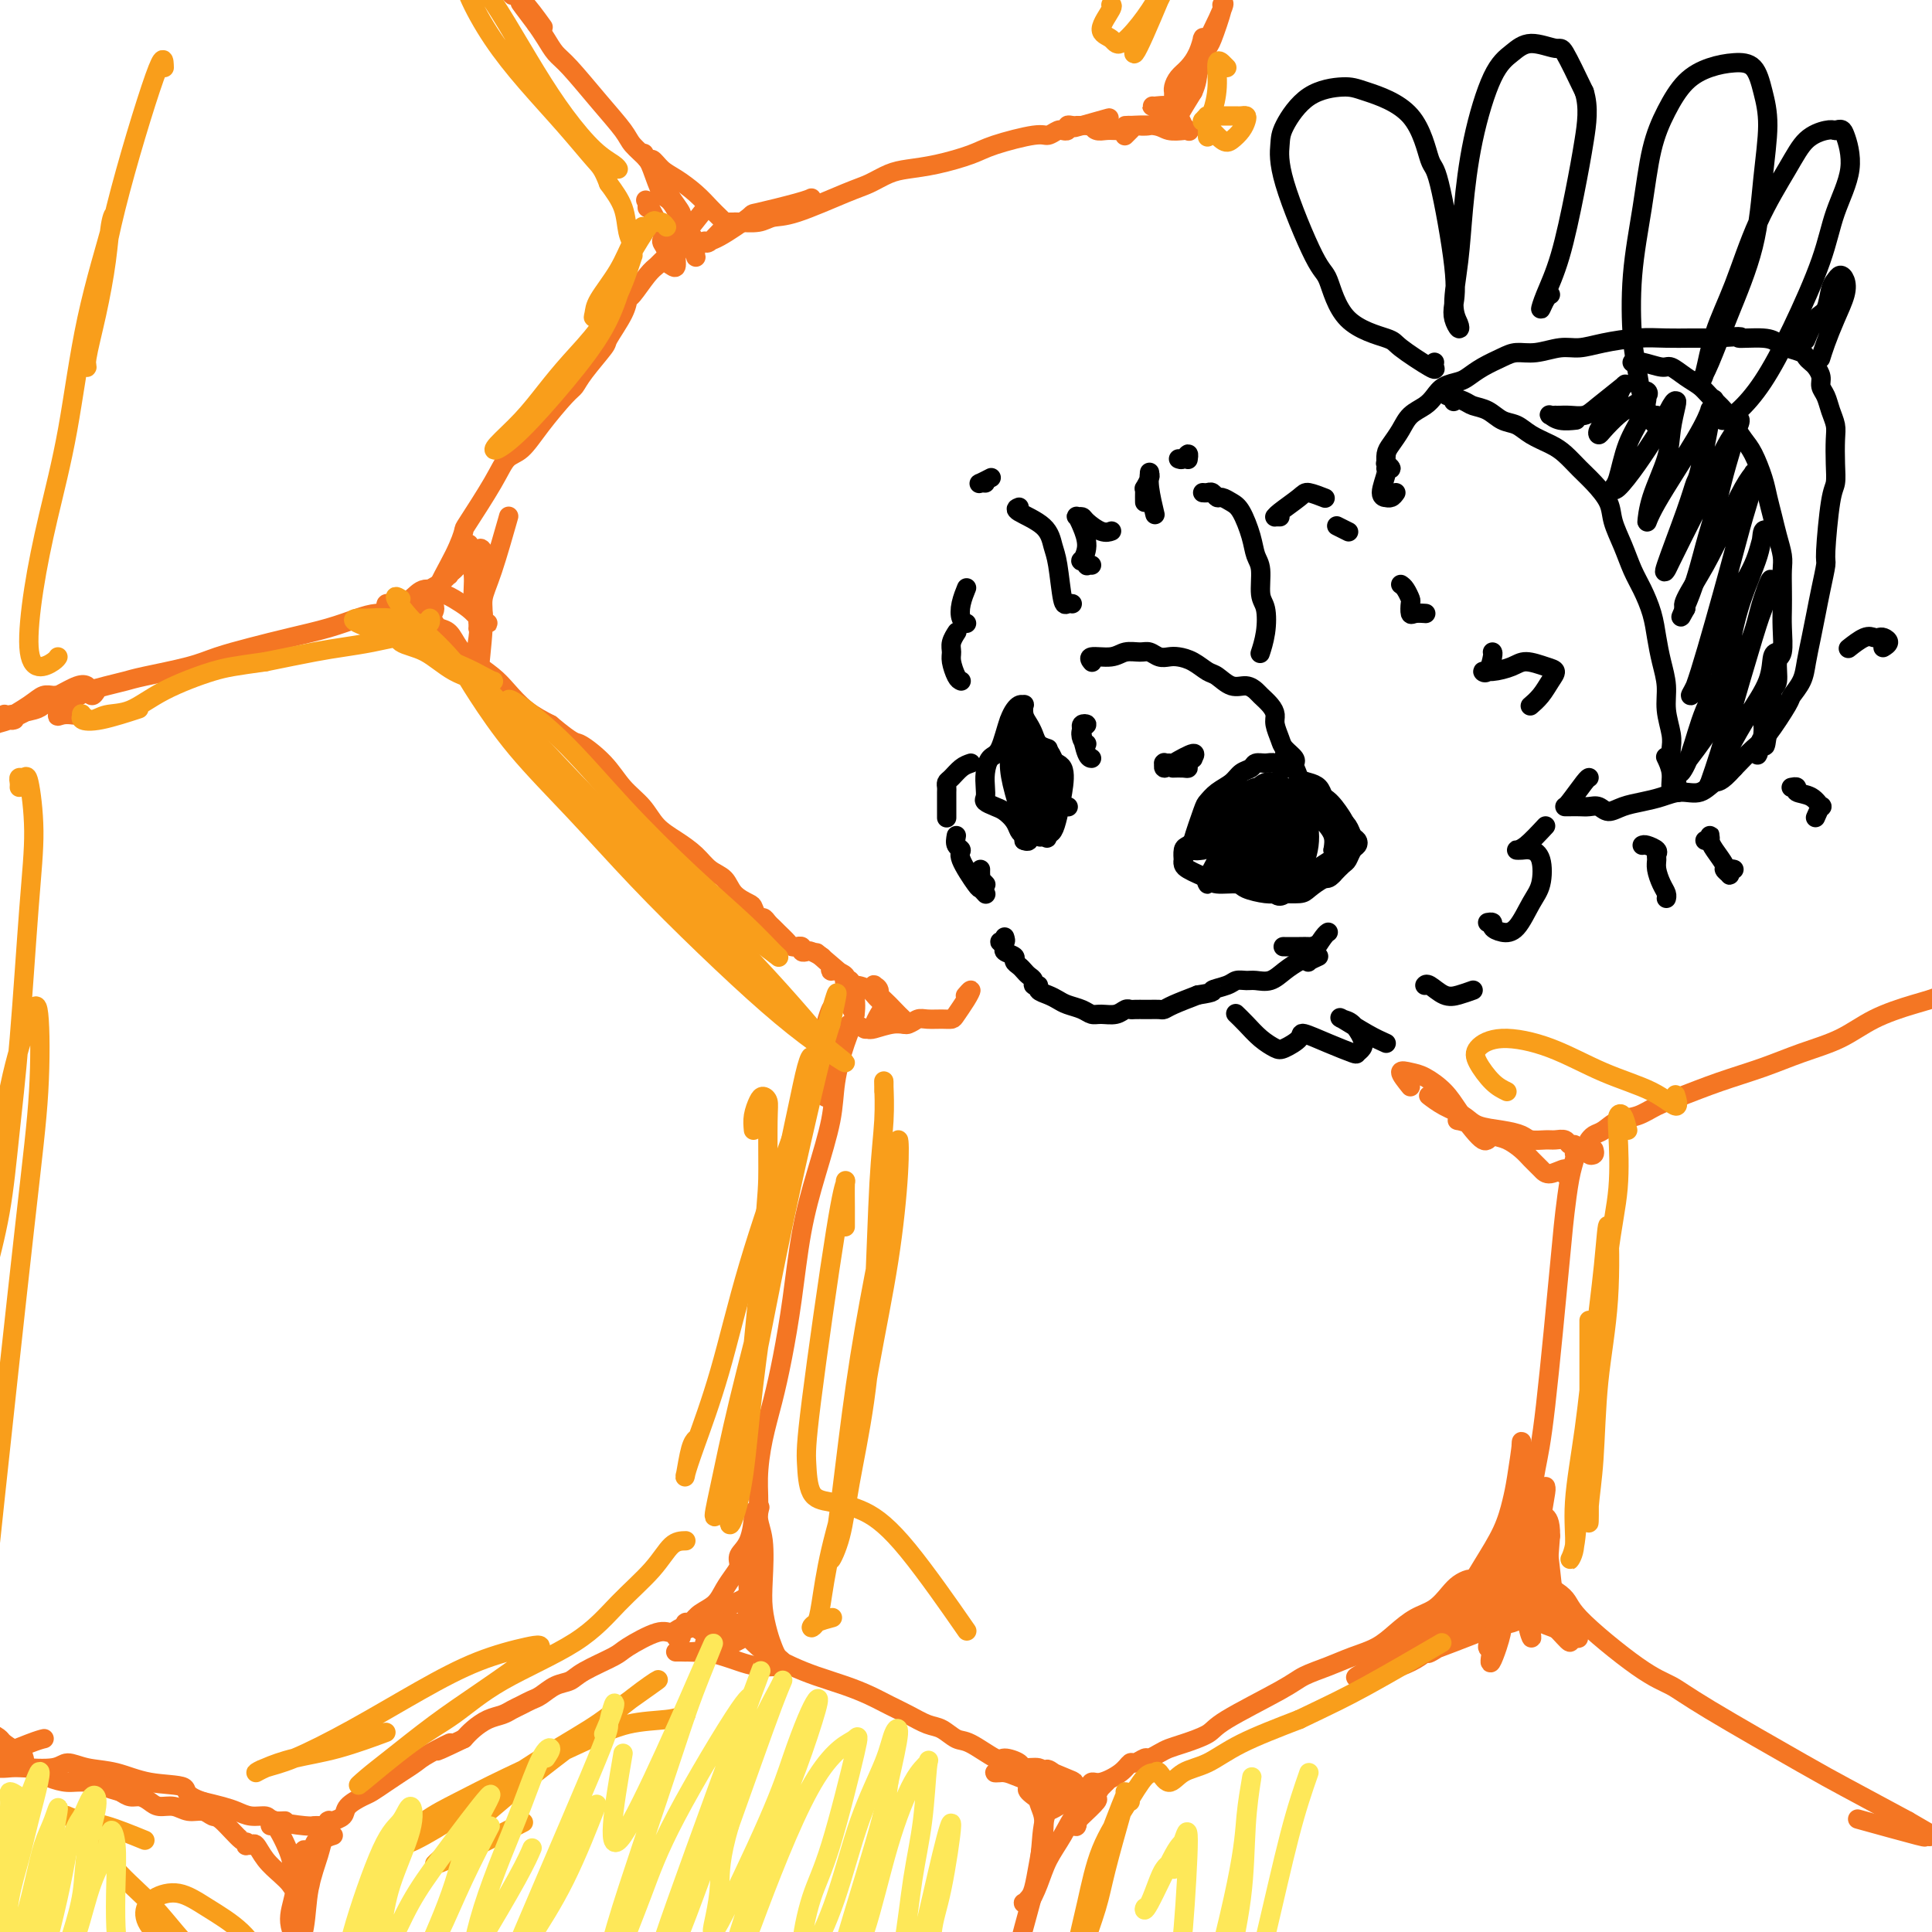 <svg viewBox='0 0 400 400' version='1.1' xmlns='http://www.w3.org/2000/svg' xmlns:xlink='http://www.w3.org/1999/xlink'><g fill='none' stroke='rgb(0,0,0)' stroke-width='4' stroke-linecap='round' stroke-linejoin='round'><path d='M249,176c-0.841,0.109 -1.683,0.218 -2,0c-0.317,-0.218 -0.111,-0.765 0,-1c0.111,-0.235 0.126,-0.160 0,0c-0.126,0.160 -0.392,0.405 0,-1c0.392,-1.405 1.441,-4.460 2,-6c0.559,-1.540 0.626,-1.564 1,-2c0.374,-0.436 1.055,-1.283 2,-2c0.945,-0.717 2.154,-1.302 3,-2c0.846,-0.698 1.329,-1.509 2,-2c0.671,-0.491 1.530,-0.663 2,-1c0.470,-0.337 0.549,-0.838 1,-1c0.451,-0.162 1.272,0.016 2,0c0.728,-0.016 1.364,-0.225 2,0c0.636,0.225 1.273,0.886 2,1c0.727,0.114 1.543,-0.317 2,0c0.457,0.317 0.556,1.383 1,2c0.444,0.617 1.235,0.784 2,1c0.765,0.216 1.504,0.480 2,1c0.496,0.520 0.749,1.295 1,2c0.251,0.705 0.502,1.341 1,2c0.498,0.659 1.245,1.343 2,2c0.755,0.657 1.520,1.288 2,2c0.480,0.712 0.675,1.504 1,2c0.325,0.496 0.778,0.695 1,1c0.222,0.305 0.211,0.714 0,1c-0.211,0.286 -0.624,0.448 -1,1c-0.376,0.552 -0.717,1.495 -1,2c-0.283,0.505 -0.510,0.573 -1,1c-0.490,0.427 -1.245,1.214 -2,2'/><path d='M276,181c-1.062,1.205 -1.217,0.716 -2,1c-0.783,0.284 -2.196,1.341 -3,2c-0.804,0.659 -1.000,0.919 -2,1c-1.000,0.081 -2.803,-0.016 -4,0c-1.197,0.016 -1.787,0.145 -3,0c-1.213,-0.145 -3.049,-0.564 -4,-1c-0.951,-0.436 -1.018,-0.891 -2,-1c-0.982,-0.109 -2.880,0.126 -4,0c-1.120,-0.126 -1.463,-0.612 -2,-1c-0.537,-0.388 -1.268,-0.676 -2,-1c-0.732,-0.324 -1.465,-0.682 -2,-1c-0.535,-0.318 -0.873,-0.596 -1,-1c-0.127,-0.404 -0.042,-0.935 0,-1c0.042,-0.065 0.042,0.337 0,0c-0.042,-0.337 -0.126,-1.412 0,-2c0.126,-0.588 0.460,-0.687 1,-1c0.540,-0.313 1.285,-0.839 2,-2c0.715,-1.161 1.400,-2.957 2,-4c0.600,-1.043 1.116,-1.332 2,-2c0.884,-0.668 2.135,-1.716 3,-2c0.865,-0.284 1.343,0.196 2,0c0.657,-0.196 1.491,-1.066 3,-1c1.509,0.066 3.691,1.069 5,2c1.309,0.931 1.743,1.791 2,3c0.257,1.209 0.337,2.767 0,4c-0.337,1.233 -1.091,2.140 -2,3c-0.909,0.860 -1.974,1.674 -4,2c-2.026,0.326 -5.013,0.163 -8,0'/><path d='M253,178c-1.656,-0.547 -1.794,-1.913 -2,-3c-0.206,-1.087 -0.478,-1.893 0,-3c0.478,-1.107 1.707,-2.515 3,-4c1.293,-1.485 2.649,-3.046 4,-4c1.351,-0.954 2.696,-1.299 4,-1c1.304,0.299 2.566,1.244 4,2c1.434,0.756 3.039,1.323 3,4c-0.039,2.677 -1.724,7.462 -3,10c-1.276,2.538 -2.144,2.827 -3,3c-0.856,0.173 -1.698,0.231 -3,0c-1.302,-0.231 -3.062,-0.749 -4,-2c-0.938,-1.251 -1.053,-3.235 -1,-5c0.053,-1.765 0.273,-3.311 1,-5c0.727,-1.689 1.962,-3.521 3,-5c1.038,-1.479 1.880,-2.604 3,-3c1.120,-0.396 2.519,-0.063 4,1c1.481,1.063 3.043,2.856 4,5c0.957,2.144 1.310,4.640 1,7c-0.310,2.360 -1.282,4.582 -2,6c-0.718,1.418 -1.182,2.030 -2,3c-0.818,0.970 -1.990,2.298 -3,1c-1.010,-1.298 -1.859,-5.222 -2,-8c-0.141,-2.778 0.427,-4.410 1,-6c0.573,-1.590 1.152,-3.139 2,-4c0.848,-0.861 1.965,-1.035 3,-1c1.035,0.035 1.989,0.277 3,1c1.011,0.723 2.080,1.925 3,3c0.920,1.075 1.691,2.021 2,3c0.309,0.979 0.154,1.989 0,3'/><path d='M276,176c0.405,2.230 -1.083,3.304 -2,4c-0.917,0.696 -1.264,1.015 -2,1c-0.736,-0.015 -1.860,-0.365 -3,-1c-1.140,-0.635 -2.297,-1.556 -3,-3c-0.703,-1.444 -0.953,-3.412 -1,-5c-0.047,-1.588 0.111,-2.796 1,-4c0.889,-1.204 2.511,-2.405 4,-3c1.489,-0.595 2.846,-0.585 4,0c1.154,0.585 2.105,1.745 3,3c0.895,1.255 1.732,2.606 2,4c0.268,1.394 -0.034,2.831 -1,4c-0.966,1.169 -2.596,2.071 -4,3c-1.404,0.929 -2.582,1.886 -5,2c-2.418,0.114 -6.078,-0.615 -8,-2c-1.922,-1.385 -2.108,-3.425 -2,-5c0.108,-1.575 0.511,-2.683 1,-4c0.489,-1.317 1.064,-2.842 2,-4c0.936,-1.158 2.232,-1.950 3,-2c0.768,-0.050 1.008,0.642 1,2c-0.008,1.358 -0.265,3.383 -1,5c-0.735,1.617 -1.950,2.828 -3,4c-1.050,1.172 -1.937,2.305 -3,3c-1.063,0.695 -2.304,0.950 -3,1c-0.696,0.050 -0.849,-0.107 -1,-1c-0.151,-0.893 -0.300,-2.524 0,-4c0.300,-1.476 1.050,-2.798 2,-4c0.950,-1.202 2.102,-2.285 3,-3c0.898,-0.715 1.542,-1.061 2,-1c0.458,0.061 0.729,0.531 1,1'/><path d='M263,167c0.991,-0.132 0.467,1.039 -2,4c-2.467,2.961 -6.878,7.712 -9,10c-2.122,2.288 -1.955,2.113 -2,2c-0.045,-0.113 -0.303,-0.163 0,-1c0.303,-0.837 1.167,-2.459 2,-4c0.833,-1.541 1.636,-3.001 2,-4c0.364,-0.999 0.290,-1.538 0,-2c-0.290,-0.462 -0.797,-0.846 -1,-1c-0.203,-0.154 -0.101,-0.077 0,0'/><path d='M217,155c-0.754,-0.245 -1.509,-0.490 -2,-1c-0.491,-0.510 -0.720,-1.285 -1,-2c-0.280,-0.715 -0.613,-1.370 -1,-2c-0.387,-0.630 -0.828,-1.235 -1,-2c-0.172,-0.765 -0.076,-1.690 0,-2c0.076,-0.310 0.133,-0.005 0,0c-0.133,0.005 -0.456,-0.291 -1,0c-0.544,0.291 -1.309,1.170 -2,3c-0.691,1.830 -1.309,4.613 -2,6c-0.691,1.387 -1.455,1.380 -2,2c-0.545,0.620 -0.872,1.868 -1,3c-0.128,1.132 -0.057,2.148 0,3c0.057,0.852 0.099,1.540 0,2c-0.099,0.460 -0.339,0.690 0,1c0.339,0.310 1.256,0.699 2,1c0.744,0.301 1.315,0.515 2,1c0.685,0.485 1.485,1.240 2,2c0.515,0.760 0.745,1.526 1,2c0.255,0.474 0.533,0.656 1,1c0.467,0.344 1.121,0.849 1,1c-0.121,0.151 -1.016,-0.052 -1,0c0.016,0.052 0.944,0.360 1,0c0.056,-0.360 -0.759,-1.388 -1,-2c-0.241,-0.612 0.092,-0.808 0,-3c-0.092,-2.192 -0.610,-6.379 -1,-9c-0.390,-2.621 -0.651,-3.678 -1,-5c-0.349,-1.322 -0.784,-2.911 -1,-4c-0.216,-1.089 -0.212,-1.678 0,-2c0.212,-0.322 0.632,-0.378 1,0c0.368,0.378 0.684,1.189 1,2'/><path d='M211,151c0.070,-2.726 0.744,1.458 1,4c0.256,2.542 0.092,3.440 0,5c-0.092,1.560 -0.114,3.781 0,6c0.114,2.219 0.362,4.436 0,4c-0.362,-0.436 -1.335,-3.527 -2,-6c-0.665,-2.473 -1.022,-4.329 -1,-6c0.022,-1.671 0.423,-3.155 1,-4c0.577,-0.845 1.329,-1.049 2,-1c0.671,0.049 1.259,0.353 2,1c0.741,0.647 1.634,1.638 2,3c0.366,1.362 0.204,3.097 0,5c-0.204,1.903 -0.452,3.975 -1,6c-0.548,2.025 -1.397,4.001 -2,5c-0.603,0.999 -0.959,1.019 -1,1c-0.041,-0.019 0.233,-0.077 0,-1c-0.233,-0.923 -0.974,-2.712 -1,-5c-0.026,-2.288 0.662,-5.076 1,-7c0.338,-1.924 0.326,-2.983 1,-4c0.674,-1.017 2.035,-1.990 3,-2c0.965,-0.010 1.534,0.943 2,2c0.466,1.057 0.829,2.218 1,4c0.171,1.782 0.148,4.184 0,6c-0.148,1.816 -0.423,3.045 -1,4c-0.577,0.955 -1.458,1.634 -2,2c-0.542,0.366 -0.745,0.419 -1,0c-0.255,-0.419 -0.563,-1.308 -1,-3c-0.437,-1.692 -1.002,-4.186 -1,-6c0.002,-1.814 0.572,-2.947 1,-4c0.428,-1.053 0.714,-2.027 1,-3'/><path d='M215,157c0.120,-2.534 0.919,-0.868 2,0c1.081,0.868 2.444,0.939 3,2c0.556,1.061 0.305,3.112 0,5c-0.305,1.888 -0.665,3.612 -1,5c-0.335,1.388 -0.646,2.438 -1,3c-0.354,0.562 -0.749,0.634 -1,1c-0.251,0.366 -0.356,1.026 0,0c0.356,-1.026 1.173,-3.738 2,-5c0.827,-1.262 1.665,-1.075 2,-1c0.335,0.075 0.168,0.037 0,0'/><path d='M242,158c0.113,0.000 0.226,0.000 0,0c-0.226,-0.000 -0.792,-0.001 -1,0c-0.208,0.001 -0.057,0.004 0,0c0.057,-0.004 0.019,-0.017 0,0c-0.019,0.017 -0.018,0.063 0,0c0.018,-0.063 0.053,-0.233 0,0c-0.053,0.233 -0.195,0.871 0,1c0.195,0.129 0.728,-0.250 2,-1c1.272,-0.750 3.284,-1.872 4,-2c0.716,-0.128 0.138,0.736 0,1c-0.138,0.264 0.166,-0.073 0,0c-0.166,0.073 -0.801,0.555 -1,1c-0.199,0.445 0.040,0.851 0,1c-0.040,0.149 -0.357,0.040 -1,0c-0.643,-0.040 -1.612,-0.011 -2,0c-0.388,0.011 -0.194,0.006 0,0'/><path d='M225,154c-0.384,-0.224 -0.768,-0.449 -1,-1c-0.232,-0.551 -0.312,-1.430 0,-2c0.312,-0.570 1.014,-0.832 1,-1c-0.014,-0.168 -0.746,-0.241 -1,0c-0.254,0.241 -0.029,0.797 0,1c0.029,0.203 -0.136,0.055 0,1c0.136,0.945 0.575,2.985 1,4c0.425,1.015 0.836,1.004 1,1c0.164,-0.004 0.082,-0.002 0,0'/><path d='M203,180c-0.008,0.301 -0.016,0.603 0,1c0.016,0.397 0.056,0.890 0,1c-0.056,0.110 -0.207,-0.163 0,0c0.207,0.163 0.774,0.761 1,1c0.226,0.239 0.113,0.120 0,0'/><path d='M273,198c-0.843,0.388 -1.686,0.776 -2,1c-0.314,0.224 -0.097,0.284 0,0c0.097,-0.284 0.076,-0.913 0,-1c-0.076,-0.087 -0.207,0.369 0,0c0.207,-0.369 0.752,-1.563 1,-2c0.248,-0.437 0.199,-0.117 0,0c-0.199,0.117 -0.548,0.031 -1,0c-0.452,-0.031 -1.006,-0.008 -2,0c-0.994,0.008 -2.427,0.002 -3,0c-0.573,-0.002 -0.287,-0.001 0,0'/><path d='M201,158c-0.649,0.220 -1.298,0.440 -2,1c-0.702,0.560 -1.456,1.461 -2,2c-0.544,0.539 -0.878,0.716 -1,1c-0.122,0.284 -0.033,0.676 0,1c0.033,0.324 0.009,0.582 0,1c-0.009,0.418 -0.002,0.997 0,2c0.002,1.003 0.001,2.429 0,3c-0.001,0.571 -0.000,0.285 0,0'/><path d='M198,173c-0.136,0.754 -0.272,1.507 0,2c0.272,0.493 0.952,0.724 1,1c0.048,0.276 -0.537,0.596 0,2c0.537,1.404 2.195,3.892 3,5c0.805,1.108 0.755,0.837 1,1c0.245,0.163 0.784,0.761 1,1c0.216,0.239 0.108,0.120 0,0'/><path d='M208,194c0.148,0.447 0.296,0.893 0,1c-0.296,0.107 -1.037,-0.126 -1,0c0.037,0.126 0.850,0.611 1,1c0.150,0.389 -0.363,0.682 0,1c0.363,0.318 1.603,0.663 2,1c0.397,0.337 -0.047,0.667 0,1c0.047,0.333 0.586,0.667 1,1c0.414,0.333 0.704,0.663 1,1c0.296,0.337 0.600,0.682 1,1c0.400,0.318 0.898,0.610 1,1c0.102,0.390 -0.191,0.878 0,1c0.191,0.122 0.865,-0.122 1,0c0.135,0.122 -0.270,0.610 0,1c0.270,0.390 1.213,0.683 2,1c0.787,0.317 1.417,0.659 2,1c0.583,0.341 1.118,0.681 2,1c0.882,0.319 2.110,0.618 3,1c0.890,0.382 1.443,0.849 2,1c0.557,0.151 1.118,-0.012 2,0c0.882,0.012 2.086,0.199 3,0c0.914,-0.199 1.539,-0.785 2,-1c0.461,-0.215 0.757,-0.058 1,0c0.243,0.058 0.432,0.016 1,0c0.568,-0.016 1.515,-0.007 2,0c0.485,0.007 0.508,0.010 1,0c0.492,-0.010 1.451,-0.034 2,0c0.549,0.034 0.686,0.124 1,0c0.314,-0.124 0.804,-0.464 2,-1c1.196,-0.536 3.098,-1.268 5,-2'/><path d='M248,206c4.236,-0.646 2.825,-0.762 3,-1c0.175,-0.238 1.937,-0.598 3,-1c1.063,-0.402 1.428,-0.846 2,-1c0.572,-0.154 1.350,-0.020 2,0c0.650,0.020 1.172,-0.075 2,0c0.828,0.075 1.961,0.320 3,0c1.039,-0.320 1.984,-1.206 3,-2c1.016,-0.794 2.104,-1.495 3,-2c0.896,-0.505 1.599,-0.815 2,-1c0.401,-0.185 0.499,-0.245 1,-1c0.501,-0.755 1.404,-2.203 2,-3c0.596,-0.797 0.885,-0.942 1,-1c0.115,-0.058 0.058,-0.029 0,0'/><path d='M226,137c-0.027,-0.033 -0.055,-0.065 0,0c0.055,0.065 0.192,0.228 0,0c-0.192,-0.228 -0.715,-0.847 0,-1c0.715,-0.153 2.667,0.159 4,0c1.333,-0.159 2.048,-0.789 3,-1c0.952,-0.211 2.141,-0.005 3,0c0.859,0.005 1.388,-0.193 2,0c0.612,0.193 1.309,0.777 2,1c0.691,0.223 1.378,0.086 2,0c0.622,-0.086 1.181,-0.120 2,0c0.819,0.120 1.900,0.396 3,1c1.100,0.604 2.221,1.538 3,2c0.779,0.462 1.216,0.452 2,1c0.784,0.548 1.915,1.655 3,2c1.085,0.345 2.123,-0.073 3,0c0.877,0.073 1.593,0.637 2,1c0.407,0.363 0.505,0.524 1,1c0.495,0.476 1.388,1.268 2,2c0.612,0.732 0.942,1.404 1,2c0.058,0.596 -0.156,1.116 0,2c0.156,0.884 0.683,2.132 1,3c0.317,0.868 0.425,1.357 1,2c0.575,0.643 1.619,1.441 2,2c0.381,0.559 0.099,0.879 0,1c-0.099,0.121 -0.016,0.043 0,0c0.016,-0.043 -0.034,-0.050 0,0c0.034,0.050 0.154,0.158 0,0c-0.154,-0.158 -0.580,-0.581 -1,-1c-0.420,-0.419 -0.834,-0.834 -1,-1c-0.166,-0.166 -0.083,-0.083 0,0'/><path d='M261,135c0.028,-0.085 0.056,-0.169 0,0c-0.056,0.169 -0.196,0.593 0,0c0.196,-0.593 0.729,-2.202 1,-4c0.271,-1.798 0.281,-3.785 0,-5c-0.281,-1.215 -0.852,-1.660 -1,-3c-0.148,-1.340 0.126,-3.577 0,-5c-0.126,-1.423 -0.653,-2.031 -1,-3c-0.347,-0.969 -0.513,-2.297 -1,-4c-0.487,-1.703 -1.296,-3.781 -2,-5c-0.704,-1.219 -1.302,-1.581 -2,-2c-0.698,-0.419 -1.497,-0.897 -2,-1c-0.503,-0.103 -0.709,0.169 -1,0c-0.291,-0.169 -0.666,-0.777 -1,-1c-0.334,-0.223 -0.626,-0.060 -1,0c-0.374,0.060 -0.832,0.016 -1,0c-0.168,-0.016 -0.048,-0.005 0,0c0.048,0.005 0.024,0.002 0,0'/><path d='M246,95c0.000,-0.003 0.001,-0.006 0,0c-0.001,0.006 -0.003,0.019 0,0c0.003,-0.019 0.011,-0.072 0,0c-0.011,0.072 -0.042,0.268 0,0c0.042,-0.268 0.155,-1.000 0,-1c-0.155,-0.000 -0.580,0.731 -1,1c-0.420,0.269 -0.834,0.077 -1,0c-0.166,-0.077 -0.083,-0.038 0,0'/><path d='M211,105c-0.512,0.186 -1.024,0.373 0,1c1.024,0.627 3.584,1.695 5,3c1.416,1.305 1.690,2.847 2,4c0.310,1.153 0.658,1.917 1,4c0.342,2.083 0.679,5.486 1,7c0.321,1.514 0.625,1.138 1,1c0.375,-0.138 0.821,-0.040 1,0c0.179,0.040 0.089,0.020 0,0'/><path d='M204,100c-0.363,-0.030 -0.726,-0.060 -1,0c-0.274,0.060 -0.458,0.208 0,0c0.458,-0.208 1.560,-0.774 2,-1c0.440,-0.226 0.220,-0.113 0,0'/><path d='M199,141c-0.307,-0.132 -0.615,-0.263 -1,-1c-0.385,-0.737 -0.849,-2.079 -1,-3c-0.151,-0.921 0.011,-1.422 0,-2c-0.011,-0.578 -0.195,-1.232 0,-2c0.195,-0.768 0.770,-1.648 1,-2c0.230,-0.352 0.115,-0.176 0,0'/><path d='M200,129c0.105,0.046 0.211,0.093 0,0c-0.211,-0.093 -0.737,-0.324 -1,-1c-0.263,-0.676 -0.263,-1.797 0,-3c0.263,-1.203 0.789,-2.486 1,-3c0.211,-0.514 0.105,-0.257 0,0'/><path d='M226,117c-0.450,-0.035 -0.901,-0.070 -1,0c-0.099,0.070 0.153,0.244 0,0c-0.153,-0.244 -0.710,-0.906 -1,-1c-0.290,-0.094 -0.313,0.381 0,0c0.313,-0.381 0.963,-1.619 1,-3c0.037,-1.381 -0.539,-2.904 -1,-4c-0.461,-1.096 -0.808,-1.764 -1,-2c-0.192,-0.236 -0.230,-0.039 0,0c0.230,0.039 0.727,-0.081 1,0c0.273,0.081 0.321,0.362 1,1c0.679,0.638 1.991,1.633 3,2c1.009,0.367 1.717,0.105 2,0c0.283,-0.105 0.142,-0.052 0,0'/><path d='M265,107c-0.422,-0.009 -0.844,-0.017 -1,0c-0.156,0.017 -0.045,0.061 0,0c0.045,-0.061 0.023,-0.226 1,-1c0.977,-0.774 2.953,-2.156 4,-3c1.047,-0.844 1.167,-1.150 2,-1c0.833,0.150 2.381,0.757 3,1c0.619,0.243 0.310,0.121 0,0'/><path d='M277,109c-0.222,-0.111 -0.444,-0.222 0,0c0.444,0.222 1.556,0.778 2,1c0.444,0.222 0.222,0.111 0,0'/><path d='M290,121c0.310,0.210 0.621,0.420 1,1c0.379,0.580 0.827,1.528 1,2c0.173,0.472 0.071,0.466 0,1c-0.071,0.534 -0.112,1.607 0,2c0.112,0.393 0.376,0.106 1,0c0.624,-0.106 1.607,-0.030 2,0c0.393,0.030 0.197,0.015 0,0'/><path d='M309,135c0.074,0.081 0.148,0.163 0,1c-0.148,0.837 -0.519,2.430 -1,3c-0.481,0.570 -1.072,0.117 -1,0c0.072,-0.117 0.808,0.100 2,0c1.192,-0.100 2.839,-0.519 4,-1c1.161,-0.481 1.836,-1.023 3,-1c1.164,0.023 2.816,0.612 4,1c1.184,0.388 1.900,0.573 2,1c0.100,0.427 -0.417,1.094 -1,2c-0.583,0.906 -1.234,2.052 -2,3c-0.766,0.948 -1.647,1.700 -2,2c-0.353,0.300 -0.176,0.150 0,0'/><path d='M320,171c-1.469,1.577 -2.938,3.154 -4,4c-1.062,0.846 -1.717,0.962 -2,1c-0.283,0.038 -0.194,-0.002 0,0c0.194,0.002 0.492,0.046 1,0c0.508,-0.046 1.227,-0.180 2,0c0.773,0.180 1.599,0.676 2,2c0.401,1.324 0.377,3.476 0,5c-0.377,1.524 -1.105,2.419 -2,4c-0.895,1.581 -1.956,3.849 -3,5c-1.044,1.151 -2.070,1.184 -3,1c-0.930,-0.184 -1.765,-0.585 -2,-1c-0.235,-0.415 0.129,-0.842 0,-1c-0.129,-0.158 -0.751,-0.045 -1,0c-0.249,0.045 -0.124,0.023 0,0'/><path d='M305,205c-1.011,0.362 -2.022,0.724 -3,1c-0.978,0.276 -1.922,0.466 -3,0c-1.078,-0.466 -2.289,-1.589 -3,-2c-0.711,-0.411 -0.922,-0.111 -1,0c-0.078,0.111 -0.022,0.032 0,0c0.022,-0.032 0.011,-0.016 0,0'/><path d='M287,216c-1.136,-0.508 -2.273,-1.016 -4,-2c-1.727,-0.984 -4.045,-2.443 -5,-3c-0.955,-0.557 -0.547,-0.213 0,0c0.547,0.213 1.232,0.293 2,1c0.768,0.707 1.617,2.040 2,3c0.383,0.960 0.298,1.545 0,2c-0.298,0.455 -0.809,0.779 -1,1c-0.191,0.221 -0.061,0.340 -1,0c-0.939,-0.340 -2.947,-1.137 -5,-2c-2.053,-0.863 -4.153,-1.791 -5,-2c-0.847,-0.209 -0.443,0.303 -1,1c-0.557,0.697 -2.076,1.581 -3,2c-0.924,0.419 -1.253,0.375 -2,0c-0.747,-0.375 -1.912,-1.080 -3,-2c-1.088,-0.920 -2.101,-2.055 -3,-3c-0.899,-0.945 -1.686,-1.698 -2,-2c-0.314,-0.302 -0.157,-0.151 0,0'/><path d='M289,102c-0.299,0.423 -0.598,0.845 -1,1c-0.402,0.155 -0.908,0.041 -1,0c-0.092,-0.041 0.229,-0.010 0,0c-0.229,0.010 -1.007,-0.001 -1,-1c0.007,-0.999 0.801,-2.985 1,-4c0.199,-1.015 -0.195,-1.057 0,-1c0.195,0.057 0.981,0.213 1,0c0.019,-0.213 -0.727,-0.795 -1,-1c-0.273,-0.205 -0.071,-0.032 0,0c0.071,0.032 0.011,-0.077 0,0c-0.011,0.077 0.026,0.340 0,0c-0.026,-0.340 -0.117,-1.284 0,-2c0.117,-0.716 0.440,-1.203 1,-2c0.560,-0.797 1.356,-1.905 2,-3c0.644,-1.095 1.135,-2.177 2,-3c0.865,-0.823 2.104,-1.385 3,-2c0.896,-0.615 1.449,-1.281 2,-2c0.551,-0.719 1.099,-1.492 2,-2c0.901,-0.508 2.155,-0.753 3,-1c0.845,-0.247 1.281,-0.496 2,-1c0.719,-0.504 1.721,-1.263 3,-2c1.279,-0.737 2.834,-1.450 4,-2c1.166,-0.550 1.944,-0.935 3,-1c1.056,-0.065 2.392,0.189 4,0c1.608,-0.189 3.489,-0.821 5,-1c1.511,-0.179 2.650,0.096 4,0c1.350,-0.096 2.909,-0.562 5,-1c2.091,-0.438 4.715,-0.849 7,-1c2.285,-0.151 4.231,-0.041 6,0c1.769,0.041 3.363,0.012 5,0c1.637,-0.012 3.319,-0.006 5,0'/><path d='M355,70c7.679,-0.606 4.877,-0.121 5,0c0.123,0.121 3.171,-0.122 5,0c1.829,0.122 2.441,0.610 3,1c0.559,0.390 1.067,0.681 2,1c0.933,0.319 2.293,0.666 3,1c0.707,0.334 0.763,0.656 1,1c0.237,0.344 0.655,0.710 1,1c0.345,0.290 0.617,0.503 1,1c0.383,0.497 0.877,1.277 1,2c0.123,0.723 -0.125,1.388 0,2c0.125,0.612 0.622,1.170 1,2c0.378,0.830 0.638,1.931 1,3c0.362,1.069 0.826,2.106 1,3c0.174,0.894 0.057,1.645 0,3c-0.057,1.355 -0.053,3.316 0,5c0.053,1.684 0.155,3.093 0,4c-0.155,0.907 -0.566,1.312 -1,4c-0.434,2.688 -0.890,7.659 -1,10c-0.110,2.341 0.125,2.051 0,3c-0.125,0.949 -0.610,3.138 -1,5c-0.390,1.862 -0.686,3.396 -1,5c-0.314,1.604 -0.645,3.279 -1,5c-0.355,1.721 -0.735,3.487 -1,5c-0.265,1.513 -0.415,2.774 -1,4c-0.585,1.226 -1.604,2.417 -2,3c-0.396,0.583 -0.168,0.558 -1,2c-0.832,1.442 -2.724,4.350 -4,6c-1.276,1.650 -1.936,2.043 -3,3c-1.064,0.957 -2.532,2.479 -4,4'/><path d='M359,159c-2.941,3.339 -3.293,2.688 -4,3c-0.707,0.312 -1.767,1.589 -3,2c-1.233,0.411 -2.638,-0.043 -4,0c-1.362,0.043 -2.683,0.582 -4,1c-1.317,0.418 -2.632,0.715 -4,1c-1.368,0.285 -2.789,0.560 -4,1c-1.211,0.440 -2.212,1.046 -3,1c-0.788,-0.046 -1.364,-0.744 -2,-1c-0.636,-0.256 -1.333,-0.068 -2,0c-0.667,0.068 -1.303,0.018 -2,0c-0.697,-0.018 -1.454,-0.005 -2,0c-0.546,0.005 -0.882,0.001 -1,0c-0.118,-0.001 -0.017,-0.000 0,0c0.017,0.000 -0.048,0.000 0,0c0.048,-0.000 0.209,-0.000 1,-1c0.791,-1.000 2.213,-3.000 3,-4c0.787,-1.000 0.939,-1.000 1,-1c0.061,0.000 0.030,0.000 0,0'/><path d='M301,83c-0.025,0.115 -0.049,0.230 0,0c0.049,-0.230 0.172,-0.804 0,-1c-0.172,-0.196 -0.640,-0.012 -1,0c-0.360,0.012 -0.613,-0.147 0,0c0.613,0.147 2.093,0.602 3,1c0.907,0.398 1.242,0.739 2,1c0.758,0.261 1.939,0.440 3,1c1.061,0.560 2.002,1.500 3,2c0.998,0.500 2.052,0.560 3,1c0.948,0.440 1.789,1.261 3,2c1.211,0.739 2.790,1.397 4,2c1.210,0.603 2.049,1.150 3,2c0.951,0.850 2.012,2.004 3,3c0.988,0.996 1.903,1.834 3,3c1.097,1.166 2.377,2.659 3,4c0.623,1.341 0.590,2.528 1,4c0.410,1.472 1.262,3.229 2,5c0.738,1.771 1.363,3.558 2,5c0.637,1.442 1.285,2.541 2,4c0.715,1.459 1.497,3.277 2,5c0.503,1.723 0.727,3.350 1,5c0.273,1.650 0.595,3.324 1,5c0.405,1.676 0.893,3.355 1,5c0.107,1.645 -0.167,3.258 0,5c0.167,1.742 0.776,3.615 1,5c0.224,1.385 0.064,2.283 0,3c-0.064,0.717 -0.031,1.253 0,2c0.031,0.747 0.060,1.705 0,2c-0.060,0.295 -0.208,-0.075 0,0c0.208,0.075 0.774,0.593 1,1c0.226,0.407 0.113,0.704 0,1'/><path d='M347,161c0.778,5.500 0.224,2.250 0,1c-0.224,-1.250 -0.116,-0.500 0,0c0.116,0.500 0.241,0.750 0,1c-0.241,0.250 -0.848,0.500 -1,0c-0.152,-0.500 0.151,-1.750 0,-3c-0.151,-1.250 -0.758,-2.500 -1,-3c-0.242,-0.500 -0.121,-0.250 0,0'/><path d='M339,75c-0.431,0.002 -0.862,0.005 -1,0c-0.138,-0.005 0.017,-0.017 0,0c-0.017,0.017 -0.206,0.063 0,0c0.206,-0.063 0.808,-0.235 2,0c1.192,0.235 2.976,0.877 4,1c1.024,0.123 1.289,-0.273 2,0c0.711,0.273 1.867,1.217 3,2c1.133,0.783 2.243,1.407 3,2c0.757,0.593 1.161,1.157 2,2c0.839,0.843 2.112,1.965 3,3c0.888,1.035 1.390,1.984 2,3c0.610,1.016 1.329,2.098 2,3c0.671,0.902 1.293,1.623 2,3c0.707,1.377 1.500,3.412 2,5c0.500,1.588 0.708,2.731 1,4c0.292,1.269 0.667,2.663 1,4c0.333,1.337 0.625,2.615 1,4c0.375,1.385 0.832,2.875 1,4c0.168,1.125 0.046,1.885 0,3c-0.046,1.115 -0.016,2.586 0,4c0.016,1.414 0.019,2.771 0,4c-0.019,1.229 -0.061,2.330 0,4c0.061,1.670 0.226,3.908 0,5c-0.226,1.092 -0.844,1.037 -1,2c-0.156,0.963 0.151,2.943 0,4c-0.151,1.057 -0.759,1.189 -1,2c-0.241,0.811 -0.116,2.300 0,3c0.116,0.700 0.224,0.612 0,1c-0.224,0.388 -0.778,1.254 -1,2c-0.222,0.746 -0.111,1.373 0,2'/><path d='M366,151c-0.630,5.896 -0.704,2.637 -1,2c-0.296,-0.637 -0.812,1.349 -1,2c-0.188,0.651 -0.046,-0.034 0,0c0.046,0.034 -0.002,0.785 0,1c0.002,0.215 0.056,-0.108 0,0c-0.056,0.108 -0.221,0.647 0,0c0.221,-0.647 0.829,-2.480 1,-4c0.171,-1.520 -0.094,-2.726 0,-4c0.094,-1.274 0.548,-2.614 1,-4c0.452,-1.386 0.902,-2.816 1,-4c0.098,-1.184 -0.156,-2.122 0,-3c0.156,-0.878 0.724,-1.696 1,-2c0.276,-0.304 0.262,-0.093 0,0c-0.262,0.093 -0.770,0.067 -1,1c-0.230,0.933 -0.180,2.823 -1,5c-0.820,2.177 -2.509,4.641 -4,7c-1.491,2.359 -2.785,4.612 -4,7c-1.215,2.388 -2.351,4.910 -3,6c-0.649,1.090 -0.812,0.749 -1,1c-0.188,0.251 -0.401,1.096 0,0c0.401,-1.096 1.418,-4.133 2,-6c0.582,-1.867 0.731,-2.564 2,-7c1.269,-4.436 3.660,-12.612 5,-17c1.340,-4.388 1.630,-4.989 2,-6c0.370,-1.011 0.820,-2.432 1,-3c0.180,-0.568 0.090,-0.284 0,0'/><path d='M366,123c1.548,-5.951 -0.082,-1.827 -1,1c-0.918,2.827 -1.123,4.357 -2,7c-0.877,2.643 -2.426,6.399 -4,10c-1.574,3.601 -3.174,7.046 -5,10c-1.826,2.954 -3.877,5.416 -5,7c-1.123,1.584 -1.316,2.291 -1,2c0.316,-0.291 1.143,-1.581 2,-4c0.857,-2.419 1.745,-5.966 3,-9c1.255,-3.034 2.877,-5.555 4,-9c1.123,-3.445 1.748,-7.813 3,-12c1.252,-4.187 3.131,-8.192 4,-11c0.869,-2.808 0.729,-4.418 1,-5c0.271,-0.582 0.954,-0.136 1,0c0.046,0.136 -0.544,-0.038 -1,1c-0.456,1.038 -0.778,3.287 -2,6c-1.222,2.713 -3.345,5.890 -5,9c-1.655,3.110 -2.844,6.154 -4,9c-1.156,2.846 -2.280,5.493 -3,7c-0.720,1.507 -1.037,1.875 -1,2c0.037,0.125 0.426,0.006 2,-5c1.574,-5.006 4.332,-14.898 6,-21c1.668,-6.102 2.247,-8.415 3,-11c0.753,-2.585 1.682,-5.443 2,-7c0.318,-1.557 0.025,-1.813 0,-2c-0.025,-0.187 0.217,-0.306 0,0c-0.217,0.306 -0.892,1.038 -2,3c-1.108,1.962 -2.647,5.155 -4,8c-1.353,2.845 -2.518,5.343 -4,8c-1.482,2.657 -3.281,5.473 -4,7c-0.719,1.527 -0.360,1.763 0,2'/><path d='M349,126c-2.096,3.864 -0.334,0.523 1,-3c1.334,-3.523 2.242,-7.229 3,-10c0.758,-2.771 1.368,-4.608 2,-7c0.632,-2.392 1.286,-5.338 2,-8c0.714,-2.662 1.487,-5.038 2,-7c0.513,-1.962 0.765,-3.509 1,-4c0.235,-0.491 0.451,0.072 0,1c-0.451,0.928 -1.570,2.219 -3,5c-1.430,2.781 -3.171,7.052 -4,9c-0.829,1.948 -0.745,1.572 -2,4c-1.255,2.428 -3.850,7.659 -5,10c-1.150,2.341 -0.856,1.792 -1,2c-0.144,0.208 -0.724,1.172 0,-1c0.724,-2.172 2.754,-7.481 4,-11c1.246,-3.519 1.708,-5.247 2,-6c0.292,-0.753 0.414,-0.531 1,-3c0.586,-2.469 1.635,-7.630 2,-10c0.365,-2.370 0.045,-1.948 0,-2c-0.045,-0.052 0.185,-0.576 0,0c-0.185,0.576 -0.785,2.252 -3,6c-2.215,3.748 -6.044,9.568 -8,13c-1.956,3.432 -2.037,4.475 -2,4c0.037,-0.475 0.192,-2.467 1,-5c0.808,-2.533 2.267,-5.608 3,-8c0.733,-2.392 0.738,-4.102 1,-6c0.262,-1.898 0.782,-3.983 1,-5c0.218,-1.017 0.136,-0.966 0,-1c-0.136,-0.034 -0.324,-0.153 -1,1c-0.676,1.153 -1.838,3.576 -3,6'/><path d='M343,90c-1.301,1.986 -2.554,3.950 -4,6c-1.446,2.050 -3.085,4.184 -4,5c-0.915,0.816 -1.107,0.314 -1,0c0.107,-0.314 0.511,-0.438 1,-2c0.489,-1.562 1.062,-4.560 2,-7c0.938,-2.440 2.242,-4.322 3,-6c0.758,-1.678 0.969,-3.152 1,-4c0.031,-0.848 -0.117,-1.068 0,-1c0.117,0.068 0.501,0.425 0,1c-0.501,0.575 -1.887,1.368 -3,2c-1.113,0.632 -1.953,1.104 -3,2c-1.047,0.896 -2.302,2.216 -3,3c-0.698,0.784 -0.840,1.030 -1,1c-0.160,-0.030 -0.340,-0.337 0,-1c0.340,-0.663 1.199,-1.681 2,-3c0.801,-1.319 1.544,-2.938 2,-4c0.456,-1.062 0.624,-1.567 1,-2c0.376,-0.433 0.960,-0.796 0,0c-0.960,0.796 -3.462,2.749 -5,4c-1.538,1.251 -2.110,1.799 -3,2c-0.890,0.201 -2.098,0.054 -3,0c-0.902,-0.054 -1.497,-0.015 -2,0c-0.503,0.015 -0.915,0.008 -1,0c-0.085,-0.008 0.156,-0.016 0,0c-0.156,0.016 -0.710,0.057 -1,0c-0.290,-0.057 -0.315,-0.211 0,0c0.315,0.211 0.969,0.788 2,1c1.031,0.212 2.437,0.061 3,0c0.563,-0.061 0.281,-0.030 0,0'/><path d='M374,70c0.046,-0.113 0.092,-0.226 0,0c-0.092,0.226 -0.323,0.790 0,0c0.323,-0.790 1.200,-2.934 2,-4c0.800,-1.066 1.524,-1.054 2,-2c0.476,-0.946 0.703,-2.849 1,-4c0.297,-1.151 0.662,-1.552 1,-2c0.338,-0.448 0.648,-0.945 1,-1c0.352,-0.055 0.746,0.333 1,1c0.254,0.667 0.369,1.615 0,3c-0.369,1.385 -1.223,3.208 -2,5c-0.777,1.792 -1.476,3.552 -2,5c-0.524,1.448 -0.872,2.584 -1,3c-0.128,0.416 -0.034,0.112 0,0c0.034,-0.112 0.010,-0.032 0,0c-0.010,0.032 -0.005,0.016 0,0'/><path d='M343,86c0.004,0.309 0.008,0.618 0,1c-0.008,0.382 -0.030,0.838 0,1c0.030,0.162 0.110,0.031 0,0c-0.110,-0.031 -0.409,0.039 -1,-1c-0.591,-1.039 -1.473,-3.185 -2,-5c-0.527,-1.815 -0.700,-3.298 -1,-5c-0.300,-1.702 -0.727,-3.622 -1,-7c-0.273,-3.378 -0.391,-8.214 0,-13c0.391,-4.786 1.293,-9.524 2,-14c0.707,-4.476 1.220,-8.692 2,-12c0.780,-3.308 1.826,-5.710 3,-8c1.174,-2.290 2.475,-4.470 4,-6c1.525,-1.530 3.275,-2.410 5,-3c1.725,-0.590 3.426,-0.892 5,-1c1.574,-0.108 3.021,-0.024 4,1c0.979,1.024 1.491,2.986 2,5c0.509,2.014 1.017,4.079 1,7c-0.017,2.921 -0.558,6.699 -1,11c-0.442,4.301 -0.785,9.125 -2,14c-1.215,4.875 -3.304,9.802 -5,14c-1.696,4.198 -3.000,7.666 -4,10c-1.000,2.334 -1.696,3.534 -2,4c-0.304,0.466 -0.215,0.198 0,0c0.215,-0.198 0.557,-0.326 1,-2c0.443,-1.674 0.988,-4.892 2,-8c1.012,-3.108 2.491,-6.104 4,-10c1.509,-3.896 3.048,-8.690 5,-13c1.952,-4.310 4.317,-8.135 6,-11c1.683,-2.865 2.684,-4.771 4,-6c1.316,-1.229 2.947,-1.780 4,-2c1.053,-0.220 1.526,-0.110 2,0'/><path d='M380,27c1.279,-0.392 1.478,-0.371 2,1c0.522,1.371 1.369,4.091 1,7c-0.369,2.909 -1.953,6.008 -3,9c-1.047,2.992 -1.555,5.877 -3,10c-1.445,4.123 -3.826,9.482 -6,14c-2.174,4.518 -4.141,8.194 -6,11c-1.859,2.806 -3.609,4.741 -5,6c-1.391,1.259 -2.425,1.843 -3,2c-0.575,0.157 -0.693,-0.111 -1,-1c-0.307,-0.889 -0.802,-2.397 -1,-3c-0.198,-0.603 -0.099,-0.302 0,0'/><path d='M297,75c-0.060,0.313 -0.120,0.627 0,1c0.120,0.373 0.418,0.807 -1,0c-1.418,-0.807 -4.554,-2.855 -6,-4c-1.446,-1.145 -1.204,-1.385 -3,-2c-1.796,-0.615 -5.630,-1.603 -8,-4c-2.370,-2.397 -3.276,-6.203 -4,-8c-0.724,-1.797 -1.267,-1.584 -3,-5c-1.733,-3.416 -4.655,-10.460 -6,-15c-1.345,-4.540 -1.114,-6.574 -1,-8c0.114,-1.426 0.109,-2.242 1,-4c0.891,-1.758 2.676,-4.456 5,-6c2.324,-1.544 5.188,-1.934 7,-2c1.812,-0.066 2.574,0.193 5,1c2.426,0.807 6.517,2.162 9,5c2.483,2.838 3.358,7.158 4,9c0.642,1.842 1.051,1.205 2,5c0.949,3.795 2.438,12.020 3,17c0.562,4.980 0.199,6.713 0,8c-0.199,1.287 -0.232,2.127 0,3c0.232,0.873 0.730,1.780 1,2c0.270,0.220 0.311,-0.248 0,-1c-0.311,-0.752 -0.975,-1.790 -1,-4c-0.025,-2.210 0.590,-5.592 1,-9c0.410,-3.408 0.614,-6.841 1,-11c0.386,-4.159 0.955,-9.043 2,-14c1.045,-4.957 2.568,-9.985 4,-13c1.432,-3.015 2.773,-4.015 4,-5c1.227,-0.985 2.339,-1.955 4,-2c1.661,-0.045 3.870,0.834 5,1c1.130,0.166 1.180,-0.381 2,1c0.820,1.381 2.410,4.691 4,8'/><path d='M328,19c1.012,3.170 0.544,6.596 0,10c-0.544,3.404 -1.162,6.786 -2,11c-0.838,4.214 -1.895,9.259 -3,13c-1.105,3.741 -2.257,6.179 -3,8c-0.743,1.821 -1.075,3.024 -1,3c0.075,-0.024 0.559,-1.276 1,-2c0.441,-0.724 0.840,-0.921 1,-1c0.160,-0.079 0.080,-0.039 0,0'/><path d='M237,104c-0.008,-0.718 -0.016,-1.435 0,-2c0.016,-0.565 0.057,-0.976 0,-1c-0.057,-0.024 -0.212,0.340 0,0c0.212,-0.340 0.793,-1.383 1,-2c0.207,-0.617 0.042,-0.809 0,-1c-0.042,-0.191 0.040,-0.381 0,0c-0.040,0.381 -0.203,1.333 0,3c0.203,1.667 0.772,4.048 1,5c0.228,0.952 0.114,0.476 0,0'/></g>
<g fill='none' stroke='rgb(244,118,35)' stroke-width='4' stroke-linecap='round' stroke-linejoin='round'><path d='M20,143c-0.334,0.542 -0.669,1.084 -1,1c-0.331,-0.084 -0.660,-0.795 -1,-1c-0.340,-0.205 -0.693,0.097 0,0c0.693,-0.097 2.430,-0.592 4,-1c1.570,-0.408 2.973,-0.728 4,-1c1.027,-0.272 1.678,-0.496 4,-1c2.322,-0.504 6.314,-1.290 9,-2c2.686,-0.710 4.066,-1.346 6,-2c1.934,-0.654 4.421,-1.328 7,-2c2.579,-0.672 5.249,-1.343 8,-2c2.751,-0.657 5.581,-1.300 8,-2c2.419,-0.700 4.425,-1.455 6,-2c1.575,-0.545 2.717,-0.879 4,-1c1.283,-0.121 2.707,-0.028 4,0c1.293,0.028 2.454,-0.007 3,0c0.546,0.007 0.475,0.057 1,0c0.525,-0.057 1.645,-0.222 2,0c0.355,0.222 -0.057,0.831 0,1c0.057,0.169 0.581,-0.104 1,0c0.419,0.104 0.733,0.583 1,1c0.267,0.417 0.487,0.772 1,1c0.513,0.228 1.319,0.328 2,1c0.681,0.672 1.237,1.916 2,3c0.763,1.084 1.732,2.009 3,3c1.268,0.991 2.835,2.049 4,3c1.165,0.951 1.929,1.794 3,3c1.071,1.206 2.449,2.773 4,4c1.551,1.227 3.276,2.113 5,3'/><path d='M114,150c5.128,4.289 4.948,3.512 6,4c1.052,0.488 3.337,2.241 5,4c1.663,1.759 2.703,3.524 4,5c1.297,1.476 2.850,2.665 4,4c1.150,1.335 1.898,2.818 3,4c1.102,1.182 2.559,2.063 4,3c1.441,0.937 2.866,1.929 4,3c1.134,1.071 1.977,2.222 3,3c1.023,0.778 2.224,1.183 3,2c0.776,0.817 1.125,2.046 2,3c0.875,0.954 2.276,1.631 3,2c0.724,0.369 0.772,0.428 1,1c0.228,0.572 0.638,1.658 1,2c0.362,0.342 0.678,-0.059 1,0c0.322,0.059 0.649,0.580 1,1c0.351,0.420 0.725,0.739 1,1c0.275,0.261 0.451,0.462 1,1c0.549,0.538 1.472,1.411 2,2c0.528,0.589 0.662,0.894 1,1c0.338,0.106 0.878,0.015 1,0c0.122,-0.015 -0.176,0.048 0,0c0.176,-0.048 0.825,-0.205 1,0c0.175,0.205 -0.125,0.773 0,1c0.125,0.227 0.674,0.113 1,0c0.326,-0.113 0.427,-0.227 1,0c0.573,0.227 1.618,0.793 2,1c0.382,0.207 0.103,0.056 0,0c-0.103,-0.056 -0.029,-0.016 0,0c0.029,0.016 0.015,0.008 0,0'/><path d='M170,198c8.619,7.377 2.168,1.818 0,0c-2.168,-1.818 -0.052,0.104 1,1c1.052,0.896 1.038,0.766 1,1c-0.038,0.234 -0.102,0.834 0,1c0.102,0.166 0.371,-0.100 1,0c0.629,0.100 1.619,0.567 2,1c0.381,0.433 0.154,0.833 0,1c-0.154,0.167 -0.233,0.101 0,0c0.233,-0.101 0.780,-0.236 1,0c0.220,0.236 0.113,0.845 0,1c-0.113,0.155 -0.232,-0.142 0,0c0.232,0.142 0.815,0.724 1,1c0.185,0.276 -0.029,0.246 0,1c0.029,0.754 0.300,2.294 0,4c-0.300,1.706 -1.172,3.580 -2,6c-0.828,2.420 -1.611,5.388 -2,8c-0.389,2.612 -0.383,4.870 -1,8c-0.617,3.130 -1.856,7.132 -3,11c-1.144,3.868 -2.194,7.603 -3,12c-0.806,4.397 -1.369,9.458 -2,14c-0.631,4.542 -1.331,8.565 -2,12c-0.669,3.435 -1.308,6.281 -2,9c-0.692,2.719 -1.438,5.312 -2,8c-0.562,2.688 -0.939,5.470 -1,8c-0.061,2.530 0.194,4.809 0,7c-0.194,2.191 -0.837,4.296 -1,6c-0.163,1.704 0.152,3.009 0,4c-0.152,0.991 -0.773,1.668 -1,3c-0.227,1.332 -0.061,3.320 0,4c0.061,0.680 0.017,0.051 0,0c-0.017,-0.051 -0.009,0.474 0,1'/><path d='M155,331c-0.481,5.105 -0.184,1.369 0,0c0.184,-1.369 0.256,-0.370 0,0c-0.256,0.370 -0.841,0.112 -1,0c-0.159,-0.112 0.109,-0.079 0,0c-0.109,0.079 -0.595,0.202 -2,1c-1.405,0.798 -3.727,2.271 -5,3c-1.273,0.729 -1.495,0.715 -2,1c-0.505,0.285 -1.291,0.871 -2,1c-0.709,0.129 -1.341,-0.199 -2,0c-0.659,0.199 -1.346,0.924 -2,1c-0.654,0.076 -1.277,-0.498 -3,0c-1.723,0.498 -4.547,2.069 -6,3c-1.453,0.931 -1.534,1.223 -3,2c-1.466,0.777 -4.318,2.039 -6,3c-1.682,0.961 -2.194,1.619 -3,2c-0.806,0.381 -1.907,0.483 -3,1c-1.093,0.517 -2.179,1.448 -3,2c-0.821,0.552 -1.377,0.724 -2,1c-0.623,0.276 -1.311,0.654 -2,1c-0.689,0.346 -1.378,0.659 -2,1c-0.622,0.341 -1.177,0.710 -2,1c-0.823,0.290 -1.914,0.501 -3,1c-1.086,0.499 -2.167,1.285 -3,2c-0.833,0.715 -1.416,1.357 -2,2'/><path d='M96,360c-9.602,4.617 -4.109,1.660 -3,1c1.109,-0.660 -2.168,0.979 -4,2c-1.832,1.021 -2.219,1.425 -3,2c-0.781,0.575 -1.957,1.323 -3,2c-1.043,0.677 -1.952,1.284 -3,2c-1.048,0.716 -2.236,1.540 -3,2c-0.764,0.460 -1.104,0.554 -2,1c-0.896,0.446 -2.349,1.244 -3,2c-0.651,0.756 -0.500,1.471 -1,2c-0.500,0.529 -1.651,0.874 -2,1c-0.349,0.126 0.102,0.034 0,0c-0.102,-0.034 -0.758,-0.010 -1,0c-0.242,0.010 -0.069,0.006 0,0c0.069,-0.006 0.033,-0.016 0,0c-0.033,0.016 -0.064,0.057 0,0c0.064,-0.057 0.224,-0.212 0,0c-0.224,0.212 -0.832,0.789 -1,1c-0.168,0.211 0.106,0.054 0,0c-0.106,-0.054 -0.590,-0.004 -1,0c-0.410,0.004 -0.746,-0.037 -1,0c-0.254,0.037 -0.427,0.150 -2,0c-1.573,-0.150 -4.545,-0.565 -6,-1c-1.455,-0.435 -1.393,-0.890 -2,-1c-0.607,-0.110 -1.884,0.125 -3,0c-1.116,-0.125 -2.070,-0.611 -3,-1c-0.930,-0.389 -1.837,-0.683 -3,-1c-1.163,-0.317 -2.581,-0.659 -4,-1'/><path d='M42,373c-4.286,-1.422 -3.000,-2.477 -4,-3c-1.000,-0.523 -4.284,-0.515 -7,-1c-2.716,-0.485 -4.863,-1.465 -7,-2c-2.137,-0.535 -4.263,-0.627 -6,-1c-1.737,-0.373 -3.086,-1.027 -4,-1c-0.914,0.027 -1.392,0.736 -3,1c-1.608,0.264 -4.346,0.082 -6,0c-1.654,-0.082 -2.226,-0.064 -3,0c-0.774,0.064 -1.751,0.175 -3,0c-1.249,-0.175 -2.770,-0.636 -4,-1c-1.230,-0.364 -2.170,-0.631 -3,-1c-0.830,-0.369 -1.550,-0.841 -2,-1c-0.450,-0.159 -0.631,-0.005 -1,0c-0.369,0.005 -0.927,-0.138 -1,0c-0.073,0.138 0.338,0.559 1,1c0.662,0.441 1.575,0.903 3,1c1.425,0.097 3.361,-0.170 6,-1c2.639,-0.830 5.980,-2.224 8,-3c2.020,-0.776 2.720,-0.936 3,-1c0.280,-0.064 0.140,-0.032 0,0'/><path d='M3,149c-0.308,0.112 -0.615,0.223 -1,0c-0.385,-0.223 -0.847,-0.781 -1,-1c-0.153,-0.219 0.004,-0.100 0,0c-0.004,0.100 -0.168,0.181 1,0c1.168,-0.181 3.670,-0.622 5,-1c1.330,-0.378 1.489,-0.691 2,-1c0.511,-0.309 1.374,-0.614 2,-1c0.626,-0.386 1.016,-0.853 1,-1c-0.016,-0.147 -0.438,0.026 -1,0c-0.562,-0.026 -1.265,-0.251 -2,0c-0.735,0.251 -1.501,0.978 -3,2c-1.499,1.022 -3.730,2.339 -5,3c-1.270,0.661 -1.578,0.665 -2,1c-0.422,0.335 -0.956,1.002 -1,1c-0.044,-0.002 0.404,-0.673 1,-1c0.596,-0.327 1.340,-0.309 3,-1c1.660,-0.691 4.237,-2.092 6,-3c1.763,-0.908 2.713,-1.325 4,-2c1.287,-0.675 2.911,-1.609 4,-2c1.089,-0.391 1.642,-0.238 2,0c0.358,0.238 0.520,0.561 0,1c-0.520,0.439 -1.722,0.993 -3,2c-1.278,1.007 -2.631,2.466 -3,3c-0.369,0.534 0.247,0.144 1,0c0.753,-0.144 1.644,-0.041 2,0c0.356,0.041 0.178,0.021 0,0'/><path d='M89,125c-0.010,1.282 -0.020,2.563 0,3c0.020,0.437 0.071,0.029 0,0c-0.071,-0.029 -0.264,0.321 0,0c0.264,-0.321 0.984,-1.312 1,-2c0.016,-0.688 -0.673,-1.071 0,-3c0.673,-1.929 2.707,-5.403 4,-8c1.293,-2.597 1.843,-4.318 2,-5c0.157,-0.682 -0.081,-0.325 1,-2c1.081,-1.675 3.480,-5.380 5,-8c1.520,-2.620 2.161,-4.154 3,-5c0.839,-0.846 1.874,-1.004 3,-2c1.126,-0.996 2.341,-2.831 4,-5c1.659,-2.169 3.762,-4.672 5,-6c1.238,-1.328 1.610,-1.482 2,-2c0.390,-0.518 0.798,-1.400 2,-3c1.202,-1.600 3.199,-3.917 4,-5c0.801,-1.083 0.406,-0.930 1,-2c0.594,-1.070 2.176,-3.361 3,-5c0.824,-1.639 0.889,-2.624 1,-3c0.111,-0.376 0.268,-0.142 1,-1c0.732,-0.858 2.039,-2.808 3,-4c0.961,-1.192 1.578,-1.625 2,-2c0.422,-0.375 0.651,-0.691 1,-1c0.349,-0.309 0.818,-0.611 1,-1c0.182,-0.389 0.076,-0.864 0,-1c-0.076,-0.136 -0.123,0.066 0,0c0.123,-0.066 0.414,-0.399 1,-1c0.586,-0.601 1.465,-1.469 2,-2c0.535,-0.531 0.724,-0.723 1,-1c0.276,-0.277 0.638,-0.638 1,-1'/><path d='M143,47c5.879,-7.426 1.576,-1.990 0,0c-1.576,1.990 -0.426,0.533 0,0c0.426,-0.533 0.128,-0.142 0,0c-0.128,0.142 -0.087,0.034 0,0c0.087,-0.034 0.219,0.005 0,0c-0.219,-0.005 -0.790,-0.053 -1,0c-0.210,0.053 -0.061,0.207 0,0c0.061,-0.207 0.032,-0.775 0,-1c-0.032,-0.225 -0.068,-0.109 0,0c0.068,0.109 0.240,0.210 0,0c-0.240,-0.210 -0.894,-0.731 -1,-1c-0.106,-0.269 0.335,-0.287 0,-1c-0.335,-0.713 -1.445,-2.120 -2,-3c-0.555,-0.880 -0.555,-1.234 -1,-2c-0.445,-0.766 -1.334,-1.945 -2,-3c-0.666,-1.055 -1.109,-1.988 -2,-3c-0.891,-1.012 -2.231,-2.105 -3,-3c-0.769,-0.895 -0.969,-1.594 -2,-3c-1.031,-1.406 -2.895,-3.520 -5,-6c-2.105,-2.480 -4.451,-5.324 -6,-7c-1.549,-1.676 -2.302,-2.182 -3,-3c-0.698,-0.818 -1.342,-1.948 -2,-3c-0.658,-1.052 -1.329,-2.026 -2,-3'/><path d='M111,5c-5.360,-7.073 -2.761,-3.755 -2,-3c0.761,0.755 -0.318,-1.053 -1,-2c-0.682,-0.947 -0.968,-1.034 -1,-1c-0.032,0.034 0.191,0.190 0,0c-0.191,-0.190 -0.797,-0.726 -1,-1c-0.203,-0.274 -0.005,-0.286 0,0c0.005,0.286 -0.184,0.871 0,1c0.184,0.129 0.742,-0.196 2,1c1.258,1.196 3.217,3.913 4,5c0.783,1.087 0.392,0.543 0,0'/><path d='M153,46c-0.959,0.001 -1.919,0.001 -2,0c-0.081,-0.001 0.715,-0.004 1,0c0.285,0.004 0.058,0.015 0,0c-0.058,-0.015 0.053,-0.056 1,0c0.947,0.056 2.731,0.209 4,0c1.269,-0.209 2.023,-0.781 3,-1c0.977,-0.219 2.178,-0.086 5,-1c2.822,-0.914 7.266,-2.874 10,-4c2.734,-1.126 3.757,-1.418 5,-2c1.243,-0.582 2.705,-1.454 4,-2c1.295,-0.546 2.423,-0.767 4,-1c1.577,-0.233 3.601,-0.478 6,-1c2.399,-0.522 5.171,-1.321 7,-2c1.829,-0.679 2.714,-1.240 5,-2c2.286,-0.760 5.972,-1.720 8,-2c2.028,-0.280 2.399,0.121 3,0c0.601,-0.121 1.433,-0.763 2,-1c0.567,-0.237 0.869,-0.067 1,0c0.131,0.067 0.090,0.032 0,0c-0.090,-0.032 -0.230,-0.061 0,0c0.230,0.061 0.831,0.213 1,0c0.169,-0.213 -0.095,-0.789 0,-1c0.095,-0.211 0.547,-0.057 1,0c0.453,0.057 0.905,0.015 1,0c0.095,-0.015 -0.167,-0.004 0,0c0.167,0.004 0.762,0.001 1,0c0.238,-0.001 0.119,-0.001 0,0'/><path d='M224,26c11.000,-3.094 2.999,-0.829 0,0c-2.999,0.829 -0.996,0.222 0,0c0.996,-0.222 0.984,-0.061 1,0c0.016,0.061 0.059,0.020 0,0c-0.059,-0.020 -0.220,-0.019 0,0c0.220,0.019 0.821,0.058 1,0c0.179,-0.058 -0.065,-0.212 0,0c0.065,0.212 0.438,0.789 1,1c0.562,0.211 1.314,0.057 2,0c0.686,-0.057 1.308,-0.015 2,0c0.692,0.015 1.454,0.003 2,0c0.546,-0.003 0.875,0.003 1,0c0.125,-0.003 0.047,-0.015 0,0c-0.047,0.015 -0.064,0.055 0,0c0.064,-0.055 0.210,-0.207 0,0c-0.210,0.207 -0.774,0.773 -1,1c-0.226,0.227 -0.113,0.113 0,0'/><path d='M180,213c0.047,0.121 0.095,0.243 1,0c0.905,-0.243 2.669,-0.850 4,-1c1.331,-0.150 2.230,0.156 3,0c0.770,-0.156 1.410,-0.775 2,-1c0.590,-0.225 1.131,-0.055 2,0c0.869,0.055 2.066,-0.004 3,0c0.934,0.004 1.606,0.071 2,0c0.394,-0.071 0.512,-0.282 1,-1c0.488,-0.718 1.347,-1.945 2,-3c0.653,-1.055 1.099,-1.938 1,-2c-0.099,-0.062 -0.743,0.697 -1,1c-0.257,0.303 -0.129,0.152 0,0'/><path d='M154,337c-0.422,0.001 -0.844,0.001 -1,0c-0.156,-0.001 -0.047,-0.005 0,0c0.047,0.005 0.031,0.018 0,0c-0.031,-0.018 -0.078,-0.065 0,0c0.078,0.065 0.280,0.244 1,1c0.720,0.756 1.959,2.089 3,3c1.041,0.911 1.884,1.399 3,2c1.116,0.601 2.503,1.316 4,2c1.497,0.684 3.103,1.338 5,2c1.897,0.662 4.087,1.333 6,2c1.913,0.667 3.551,1.329 5,2c1.449,0.671 2.709,1.350 4,2c1.291,0.650 2.611,1.271 4,2c1.389,0.729 2.845,1.566 4,2c1.155,0.434 2.009,0.466 3,1c0.991,0.534 2.119,1.571 3,2c0.881,0.429 1.515,0.248 3,1c1.485,0.752 3.820,2.435 5,3c1.180,0.565 1.205,0.012 2,0c0.795,-0.012 2.360,0.519 3,1c0.640,0.481 0.354,0.914 1,1c0.646,0.086 2.225,-0.173 3,0c0.775,0.173 0.747,0.778 1,1c0.253,0.222 0.786,0.059 1,0c0.214,-0.059 0.109,-0.016 0,0c-0.109,0.016 -0.222,0.004 0,0c0.222,-0.004 0.778,-0.001 1,0c0.222,0.001 0.111,0.001 0,0'/><path d='M218,367c8.362,3.446 2.267,1.059 0,0c-2.267,-1.059 -0.707,-0.792 0,0c0.707,0.792 0.562,2.110 0,4c-0.562,1.890 -1.540,4.353 -2,7c-0.460,2.647 -0.401,5.476 -1,9c-0.599,3.524 -1.857,7.741 -3,12c-1.143,4.259 -2.170,8.559 -3,12c-0.830,3.441 -1.463,6.021 -2,8c-0.537,1.979 -0.979,3.355 -1,4c-0.021,0.645 0.379,0.558 0,0c-0.379,-0.558 -1.537,-1.588 -2,-2c-0.463,-0.412 -0.232,-0.206 0,0'/><path d='M69,380c-0.788,0.243 -1.576,0.485 -2,1c-0.424,0.515 -0.484,1.302 -1,3c-0.516,1.698 -1.489,4.309 -2,7c-0.511,2.691 -0.559,5.464 -1,8c-0.441,2.536 -1.274,4.834 -2,7c-0.726,2.166 -1.344,4.200 -1,4c0.344,-0.200 1.651,-2.635 2,-5c0.349,-2.365 -0.261,-4.662 0,-7c0.261,-2.338 1.391,-4.717 2,-7c0.609,-2.283 0.696,-4.469 1,-6c0.304,-1.531 0.826,-2.408 1,-3c0.174,-0.592 0.001,-0.898 0,-1c-0.001,-0.102 0.169,-0.000 0,0c-0.169,0.000 -0.677,-0.101 -1,1c-0.323,1.101 -0.461,3.406 -1,6c-0.539,2.594 -1.480,5.477 -2,8c-0.520,2.523 -0.619,4.686 -1,6c-0.381,1.314 -1.046,1.779 -1,2c0.046,0.221 0.801,0.199 1,-1c0.199,-1.199 -0.160,-3.573 0,-6c0.160,-2.427 0.839,-4.905 1,-7c0.161,-2.095 -0.197,-3.805 0,-5c0.197,-1.195 0.949,-1.875 1,-2c0.051,-0.125 -0.599,0.306 -1,2c-0.401,1.694 -0.552,4.650 -1,7c-0.448,2.350 -1.192,4.094 -1,6c0.192,1.906 1.321,3.975 2,5c0.679,1.025 0.908,1.007 1,1c0.092,-0.007 0.046,-0.004 0,0'/><path d='M229,369c-1.236,0.548 -2.471,1.095 -3,1c-0.529,-0.095 -0.350,-0.833 0,-1c0.350,-0.167 0.871,0.239 2,0c1.129,-0.239 2.865,-1.121 4,-2c1.135,-0.879 1.669,-1.755 2,-2c0.331,-0.245 0.459,0.141 1,0c0.541,-0.141 1.497,-0.811 2,-1c0.503,-0.189 0.555,0.101 1,0c0.445,-0.101 1.283,-0.593 2,-1c0.717,-0.407 1.312,-0.728 2,-1c0.688,-0.272 1.470,-0.496 3,-1c1.530,-0.504 3.808,-1.290 5,-2c1.192,-0.710 1.297,-1.345 4,-3c2.703,-1.655 8.004,-4.329 11,-6c2.996,-1.671 3.687,-2.337 5,-3c1.313,-0.663 3.250,-1.322 5,-2c1.750,-0.678 3.315,-1.374 5,-2c1.685,-0.626 3.491,-1.183 5,-2c1.509,-0.817 2.722,-1.896 4,-3c1.278,-1.104 2.622,-2.233 4,-3c1.378,-0.767 2.790,-1.172 4,-2c1.210,-0.828 2.219,-2.078 3,-3c0.781,-0.922 1.333,-1.515 2,-2c0.667,-0.485 1.449,-0.861 2,-1c0.551,-0.139 0.872,-0.040 1,0c0.128,0.040 0.064,0.020 0,0'/><path d='M305,327c3.025,-2.183 0.586,-0.641 0,0c-0.586,0.641 0.680,0.382 1,0c0.320,-0.382 -0.306,-0.886 0,-1c0.306,-0.114 1.544,0.162 2,0c0.456,-0.162 0.130,-0.760 0,-1c-0.130,-0.240 -0.065,-0.120 0,0'/><path d='M296,227c0.063,0.048 0.125,0.097 0,0c-0.125,-0.097 -0.439,-0.338 0,0c0.439,0.338 1.630,1.256 3,2c1.370,0.744 2.918,1.313 4,2c1.082,0.687 1.697,1.490 3,2c1.303,0.510 3.293,0.725 5,1c1.707,0.275 3.130,0.608 4,1c0.870,0.392 1.189,0.841 2,1c0.811,0.159 2.116,0.028 3,0c0.884,-0.028 1.347,0.048 2,0c0.653,-0.048 1.495,-0.220 2,0c0.505,0.220 0.672,0.831 1,1c0.328,0.169 0.817,-0.104 1,0c0.183,0.104 0.060,0.584 0,1c-0.060,0.416 -0.056,0.769 0,1c0.056,0.231 0.163,0.339 0,1c-0.163,0.661 -0.596,1.876 -1,4c-0.404,2.124 -0.779,5.156 -1,7c-0.221,1.844 -0.290,2.499 -1,10c-0.710,7.501 -2.063,21.849 -3,30c-0.937,8.151 -1.459,10.105 -2,13c-0.541,2.895 -1.102,6.731 -2,10c-0.898,3.269 -2.133,5.973 -3,9c-0.867,3.027 -1.366,6.378 -2,9c-0.634,2.622 -1.401,4.513 -2,6c-0.599,1.487 -1.028,2.568 -1,3c0.028,0.432 0.514,0.216 1,0'/><path d='M309,341c-1.226,5.964 0.208,2.375 1,0c0.792,-2.375 0.940,-3.536 1,-4c0.060,-0.464 0.030,-0.232 0,0'/><path d='M330,238c0.113,0.391 0.226,0.781 0,1c-0.226,0.219 -0.793,0.265 -1,0c-0.207,-0.265 -0.056,-0.842 0,-1c0.056,-0.158 0.015,0.101 0,0c-0.015,-0.101 -0.004,-0.563 0,-1c0.004,-0.437 0.000,-0.848 0,-1c-0.000,-0.152 0.002,-0.044 0,0c-0.002,0.044 -0.009,0.024 0,0c0.009,-0.024 0.035,-0.052 0,0c-0.035,0.052 -0.131,0.184 0,0c0.131,-0.184 0.488,-0.682 1,-1c0.512,-0.318 1.180,-0.454 2,-1c0.820,-0.546 1.794,-1.500 3,-2c1.206,-0.500 2.645,-0.545 4,-1c1.355,-0.455 2.628,-1.318 4,-2c1.372,-0.682 2.844,-1.182 5,-2c2.156,-0.818 4.996,-1.955 8,-3c3.004,-1.045 6.171,-1.999 9,-3c2.829,-1.001 5.321,-2.049 8,-3c2.679,-0.951 5.547,-1.803 8,-3c2.453,-1.197 4.493,-2.737 7,-4c2.507,-1.263 5.483,-2.249 8,-3c2.517,-0.751 4.576,-1.266 6,-2c1.424,-0.734 2.213,-1.689 3,-2c0.787,-0.311 1.572,0.020 2,0c0.428,-0.020 0.500,-0.390 0,0c-0.500,0.390 -1.571,1.540 -2,2c-0.429,0.460 -0.214,0.230 0,0'/><path d='M311,335c-0.114,-0.255 -0.228,-0.511 0,-1c0.228,-0.489 0.798,-1.213 1,-2c0.202,-0.787 0.036,-1.639 0,-2c-0.036,-0.361 0.057,-0.231 1,0c0.943,0.231 2.734,0.561 4,1c1.266,0.439 2.005,0.985 3,2c0.995,1.015 2.245,2.499 3,3c0.755,0.501 1.015,0.019 1,0c-0.015,-0.019 -0.305,0.426 -1,0c-0.695,-0.426 -1.795,-1.722 -3,-3c-1.205,-1.278 -2.517,-2.539 -4,-4c-1.483,-1.461 -3.139,-3.121 -4,-4c-0.861,-0.879 -0.927,-0.976 -1,-1c-0.073,-0.024 -0.152,0.024 0,0c0.152,-0.024 0.536,-0.120 3,1c2.464,1.120 7.009,3.458 9,5c1.991,1.542 1.428,2.290 4,5c2.572,2.710 8.278,7.384 12,10c3.722,2.616 5.462,3.176 7,4c1.538,0.824 2.876,1.912 8,5c5.124,3.088 14.033,8.178 19,11c4.967,2.822 5.990,3.378 9,5c3.010,1.622 8.005,4.311 13,7'/><path d='M395,377c9.289,5.344 4.510,2.703 3,2c-1.510,-0.703 0.248,0.533 1,1c0.752,0.467 0.497,0.167 0,0c-0.497,-0.167 -1.236,-0.199 -1,0c0.236,0.199 1.448,0.631 -1,0c-2.448,-0.631 -8.557,-2.323 -11,-3c-2.443,-0.677 -1.222,-0.338 0,0'/><path d='M315,333c-3.482,0.685 -6.964,1.370 -9,2c-2.036,0.630 -2.626,1.206 -4,2c-1.374,0.794 -3.530,1.807 -4,2c-0.470,0.193 0.748,-0.433 2,-1c1.252,-0.567 2.540,-1.076 4,-2c1.460,-0.924 3.093,-2.265 5,-4c1.907,-1.735 4.088,-3.866 5,-5c0.912,-1.134 0.557,-1.273 0,-1c-0.557,0.273 -1.314,0.958 -2,2c-0.686,1.042 -1.299,2.440 -4,5c-2.701,2.560 -7.489,6.281 -10,8c-2.511,1.719 -2.744,1.437 -2,1c0.744,-0.437 2.465,-1.029 5,-2c2.535,-0.971 5.885,-2.320 8,-3c2.115,-0.680 2.997,-0.690 4,-1c1.003,-0.310 2.129,-0.920 3,-1c0.871,-0.080 1.487,0.371 3,1c1.513,0.629 3.922,1.437 5,2c1.078,0.563 0.825,0.883 1,1c0.175,0.117 0.779,0.031 1,0c0.221,-0.031 0.060,-0.008 0,0c-0.060,0.008 -0.017,0.002 0,0c0.017,-0.002 0.009,-0.001 0,0'/><path d='M326,339c1.568,0.538 0.489,-0.116 0,-1c-0.489,-0.884 -0.389,-1.997 -2,-4c-1.611,-2.003 -4.934,-4.895 -7,-6c-2.066,-1.105 -2.877,-0.422 -4,0c-1.123,0.422 -2.560,0.582 -4,1c-1.440,0.418 -2.883,1.093 -4,2c-1.117,0.907 -1.906,2.047 -3,3c-1.094,0.953 -2.491,1.721 -3,2c-0.509,0.279 -0.128,0.070 0,0c0.128,-0.070 0.005,-0.002 0,0c-0.005,0.002 0.109,-0.061 0,0c-0.109,0.061 -0.440,0.246 0,0c0.440,-0.246 1.653,-0.922 3,-2c1.347,-1.078 2.830,-2.556 4,-4c1.170,-1.444 2.026,-2.853 3,-4c0.974,-1.147 2.065,-2.030 3,-3c0.935,-0.970 1.716,-2.026 3,-4c1.284,-1.974 3.073,-4.867 4,-7c0.927,-2.133 0.991,-3.508 1,-4c0.009,-0.492 -0.037,-0.102 0,0c0.037,0.102 0.156,-0.085 0,1c-0.156,1.085 -0.588,3.443 -1,6c-0.412,2.557 -0.805,5.315 -1,8c-0.195,2.685 -0.193,5.297 0,7c0.193,1.703 0.578,2.498 1,3c0.422,0.502 0.883,0.712 1,1c0.117,0.288 -0.109,0.654 0,-2c0.109,-2.654 0.555,-8.327 1,-14'/><path d='M321,318c0.079,-3.226 -0.723,-3.792 -1,-4c-0.277,-0.208 -0.030,-0.058 0,0c0.030,0.058 -0.158,0.026 0,2c0.158,1.974 0.660,5.955 1,9c0.340,3.045 0.516,5.153 1,7c0.484,1.847 1.274,3.433 2,5c0.726,1.567 1.387,3.113 1,3c-0.387,-0.113 -1.823,-1.887 -3,-3c-1.177,-1.113 -2.094,-1.564 -3,-2c-0.906,-0.436 -1.802,-0.857 -3,-1c-1.198,-0.143 -2.697,-0.007 -4,0c-1.303,0.007 -2.409,-0.114 -5,1c-2.591,1.114 -6.665,3.465 -9,5c-2.335,1.535 -2.931,2.256 -4,3c-1.069,0.744 -2.612,1.512 -4,2c-1.388,0.488 -2.619,0.696 -4,1c-1.381,0.304 -2.910,0.703 -4,1c-1.090,0.297 -1.742,0.491 -1,0c0.742,-0.491 2.878,-1.666 5,-3c2.122,-1.334 4.232,-2.828 6,-4c1.768,-1.172 3.195,-2.021 5,-3c1.805,-0.979 3.989,-2.087 6,-3c2.011,-0.913 3.849,-1.630 5,-2c1.151,-0.370 1.615,-0.391 1,0c-0.615,0.391 -2.307,1.196 -4,2'/><path d='M305,334c-1.101,0.659 -2.355,1.308 -4,2c-1.645,0.692 -3.683,1.429 -5,2c-1.317,0.571 -1.914,0.977 -2,1c-0.086,0.023 0.340,-0.337 1,-1c0.660,-0.663 1.553,-1.629 3,-3c1.447,-1.371 3.448,-3.146 5,-5c1.552,-1.854 2.654,-3.788 4,-6c1.346,-2.212 2.934,-4.703 4,-7c1.066,-2.297 1.610,-4.398 2,-6c0.390,-1.602 0.626,-2.703 1,-5c0.374,-2.297 0.885,-5.789 1,-7c0.115,-1.211 -0.166,-0.142 0,1c0.166,1.142 0.780,2.356 1,5c0.220,2.644 0.045,6.716 0,10c-0.045,3.284 0.040,5.779 0,9c-0.040,3.221 -0.205,7.168 0,10c0.205,2.832 0.781,4.547 1,5c0.219,0.453 0.080,-0.357 0,-1c-0.080,-0.643 -0.102,-1.118 0,-2c0.102,-0.882 0.328,-2.170 0,-4c-0.328,-1.830 -1.212,-4.202 -2,-6c-0.788,-1.798 -1.481,-3.023 -2,-4c-0.519,-0.977 -0.862,-1.708 -1,-2c-0.138,-0.292 -0.069,-0.146 0,0'/><path d='M177,210c-0.425,-0.640 -0.850,-1.280 -1,-2c-0.150,-0.720 -0.025,-1.522 0,-2c0.025,-0.478 -0.049,-0.634 0,-1c0.049,-0.366 0.223,-0.943 1,-1c0.777,-0.057 2.158,0.405 3,1c0.842,0.595 1.144,1.323 2,2c0.856,0.677 2.266,1.304 3,2c0.734,0.696 0.793,1.463 1,2c0.207,0.537 0.561,0.846 1,1c0.439,0.154 0.961,0.154 1,0c0.039,-0.154 -0.406,-0.462 -1,-1c-0.594,-0.538 -1.337,-1.308 -2,-2c-0.663,-0.692 -1.245,-1.308 -2,-2c-0.755,-0.692 -1.682,-1.461 -2,-2c-0.318,-0.539 -0.028,-0.850 0,-1c0.028,-0.150 -0.205,-0.140 0,0c0.205,0.140 0.850,0.409 1,1c0.150,0.591 -0.194,1.502 0,2c0.194,0.498 0.925,0.582 1,1c0.075,0.418 -0.506,1.169 -1,2c-0.494,0.831 -0.901,1.740 -1,2c-0.099,0.260 0.111,-0.130 0,0c-0.111,0.130 -0.542,0.780 -1,1c-0.458,0.220 -0.942,0.012 -1,0c-0.058,-0.012 0.310,0.174 0,0c-0.310,-0.174 -1.300,-0.706 -2,-1c-0.700,-0.294 -1.112,-0.348 -2,1c-0.888,1.348 -2.254,4.100 -3,6c-0.746,1.900 -0.873,2.950 -1,4'/><path d='M171,223c-0.933,1.731 -0.264,0.559 0,0c0.264,-0.559 0.124,-0.506 0,-1c-0.124,-0.494 -0.232,-1.537 0,-3c0.232,-1.463 0.806,-3.347 1,-5c0.194,-1.653 0.010,-3.074 0,-4c-0.010,-0.926 0.153,-1.356 0,-1c-0.153,0.356 -0.622,1.498 -1,3c-0.378,1.502 -0.665,3.362 -1,5c-0.335,1.638 -0.717,3.052 -1,4c-0.283,0.948 -0.468,1.429 0,2c0.468,0.571 1.587,1.231 2,2c0.413,0.769 0.118,1.648 0,2c-0.118,0.352 -0.059,0.176 0,0'/><path d='M146,341c-0.120,-0.417 -0.241,-0.834 0,-1c0.241,-0.166 0.843,-0.082 1,0c0.157,0.082 -0.130,0.162 0,0c0.130,-0.162 0.676,-0.565 1,-1c0.324,-0.435 0.427,-0.901 1,-1c0.573,-0.099 1.615,0.171 2,0c0.385,-0.171 0.112,-0.781 0,-1c-0.112,-0.219 -0.064,-0.045 0,0c0.064,0.045 0.145,-0.037 0,0c-0.145,0.037 -0.516,0.195 -1,0c-0.484,-0.195 -1.081,-0.742 -2,-1c-0.919,-0.258 -2.160,-0.226 -3,0c-0.840,0.226 -1.279,0.645 -2,1c-0.721,0.355 -1.726,0.647 -2,1c-0.274,0.353 0.181,0.768 0,1c-0.181,0.232 -1.000,0.280 -1,0c0.000,-0.280 0.819,-0.889 1,-1c0.181,-0.111 -0.275,0.277 0,0c0.275,-0.277 1.281,-1.219 2,-2c0.719,-0.781 1.149,-1.403 2,-2c0.851,-0.597 2.121,-1.171 3,-2c0.879,-0.829 1.366,-1.913 2,-3c0.634,-1.087 1.414,-2.176 2,-3c0.586,-0.824 0.979,-1.384 1,-2c0.021,-0.616 -0.330,-1.289 0,-2c0.330,-0.711 1.343,-1.458 2,-3c0.657,-1.542 0.960,-3.877 1,-5c0.040,-1.123 -0.181,-1.033 0,-1c0.181,0.033 0.766,0.009 1,0c0.234,-0.009 0.117,-0.005 0,0'/><path d='M157,313c0.714,-1.979 -0.002,-0.427 0,1c0.002,1.427 0.722,2.728 1,5c0.278,2.272 0.116,5.516 0,8c-0.116,2.484 -0.185,4.209 0,6c0.185,1.791 0.624,3.646 1,5c0.376,1.354 0.689,2.205 1,3c0.311,0.795 0.619,1.534 1,2c0.381,0.466 0.834,0.661 1,1c0.166,0.339 0.045,0.823 0,1c-0.045,0.177 -0.013,0.047 0,0c0.013,-0.047 0.006,-0.012 0,0c-0.006,0.012 -0.011,0.000 0,0c0.011,-0.000 0.037,0.011 0,0c-0.037,-0.011 -0.138,-0.045 -1,0c-0.862,0.045 -2.486,0.170 -4,0c-1.514,-0.170 -2.920,-0.634 -4,-1c-1.080,-0.366 -1.834,-0.634 -3,-1c-1.166,-0.366 -2.743,-0.830 -4,-1c-1.257,-0.170 -2.194,-0.045 -3,0c-0.806,0.045 -1.479,0.012 -2,0c-0.521,-0.012 -0.888,-0.003 -1,0c-0.112,0.003 0.030,-0.001 0,0c-0.030,0.001 -0.233,0.009 0,0c0.233,-0.009 0.902,-0.033 2,0c1.098,0.033 2.624,0.122 4,0c1.376,-0.122 2.601,-0.456 4,-1c1.399,-0.544 2.971,-1.298 4,-2c1.029,-0.702 1.514,-1.351 2,-2'/><path d='M156,337c2.745,-1.000 1.607,-1.001 1,-1c-0.607,0.001 -0.685,0.005 -1,0c-0.315,-0.005 -0.869,-0.019 -2,0c-1.131,0.019 -2.839,0.072 -4,0c-1.161,-0.072 -1.777,-0.268 -3,0c-1.223,0.268 -3.055,1.002 -4,1c-0.945,-0.002 -1.002,-0.739 -1,-1c0.002,-0.261 0.064,-0.045 0,0c-0.064,0.045 -0.254,-0.081 0,0c0.254,0.081 0.953,0.368 2,1c1.047,0.632 2.442,1.609 3,2c0.558,0.391 0.279,0.195 0,0'/><path d='M217,374c-1.699,-1.177 -3.397,-2.354 -4,-3c-0.603,-0.646 -0.110,-0.761 0,-1c0.110,-0.239 -0.164,-0.601 0,-1c0.164,-0.399 0.765,-0.834 1,-1c0.235,-0.166 0.102,-0.062 0,0c-0.102,0.062 -0.174,0.084 0,1c0.174,0.916 0.594,2.728 1,4c0.406,1.272 0.800,2.004 1,3c0.200,0.996 0.208,2.257 0,4c-0.208,1.743 -0.631,3.969 -1,6c-0.369,2.031 -0.685,3.868 -1,5c-0.315,1.132 -0.628,1.560 -1,2c-0.372,0.440 -0.802,0.891 -1,1c-0.198,0.109 -0.163,-0.125 0,0c0.163,0.125 0.454,0.610 1,0c0.546,-0.610 1.347,-2.316 2,-4c0.653,-1.684 1.160,-3.345 2,-5c0.840,-1.655 2.015,-3.305 3,-5c0.985,-1.695 1.781,-3.435 3,-5c1.219,-1.565 2.860,-2.953 4,-4c1.140,-1.047 1.779,-1.751 2,-2c0.221,-0.249 0.023,-0.041 0,0c-0.023,0.041 0.127,-0.084 0,0c-0.127,0.084 -0.531,0.376 -1,1c-0.469,0.624 -1.001,1.579 -1,2c0.001,0.421 0.536,0.309 0,1c-0.536,0.691 -2.144,2.186 -3,3c-0.856,0.814 -0.959,0.947 -1,1c-0.041,0.053 -0.021,0.027 0,0'/><path d='M223,377c-0.782,1.572 0.264,1.503 0,0c-0.264,-1.503 -1.839,-4.441 -3,-6c-1.161,-1.559 -1.910,-1.738 -3,-2c-1.090,-0.262 -2.521,-0.607 -4,-1c-1.479,-0.393 -3.007,-0.836 -4,-1c-0.993,-0.164 -1.452,-0.051 -2,0c-0.548,0.051 -1.186,0.038 -1,0c0.186,-0.038 1.195,-0.102 2,0c0.805,0.102 1.404,0.370 3,1c1.596,0.630 4.188,1.621 6,2c1.812,0.379 2.844,0.147 4,0c1.156,-0.147 2.435,-0.207 3,0c0.565,0.207 0.414,0.682 0,1c-0.414,0.318 -1.092,0.477 -2,1c-0.908,0.523 -2.048,1.408 -3,2c-0.952,0.592 -1.718,0.890 -2,1c-0.282,0.110 -0.081,0.031 0,0c0.081,-0.031 0.040,-0.016 0,0'/><path d='M59,377c-0.734,0.041 -1.468,0.083 -2,0c-0.532,-0.083 -0.862,-0.289 -1,0c-0.138,0.289 -0.082,1.075 0,1c0.082,-0.075 0.192,-1.011 1,0c0.808,1.011 2.315,3.970 3,6c0.685,2.030 0.549,3.130 1,4c0.451,0.870 1.489,1.510 2,2c0.511,0.490 0.495,0.831 0,1c-0.495,0.169 -1.470,0.167 -2,0c-0.530,-0.167 -0.614,-0.500 -1,-1c-0.386,-0.500 -1.074,-1.168 -2,-2c-0.926,-0.832 -2.090,-1.829 -3,-3c-0.910,-1.171 -1.564,-2.515 -2,-3c-0.436,-0.485 -0.653,-0.112 -1,0c-0.347,0.112 -0.824,-0.037 -1,0c-0.176,0.037 -0.049,0.260 0,0c0.049,-0.260 0.022,-1.002 0,-1c-0.022,0.002 -0.039,0.748 -1,0c-0.961,-0.748 -2.865,-2.989 -4,-4c-1.135,-1.011 -1.501,-0.792 -2,-1c-0.499,-0.208 -1.131,-0.843 -2,-1c-0.869,-0.157 -1.976,0.164 -3,0c-1.024,-0.164 -1.965,-0.814 -3,-1c-1.035,-0.186 -2.164,0.091 -3,0c-0.836,-0.091 -1.379,-0.550 -2,-1c-0.621,-0.450 -1.321,-0.890 -2,-1c-0.679,-0.110 -1.337,0.112 -2,0c-0.663,-0.112 -1.332,-0.556 -2,-1'/><path d='M25,371c-3.737,-1.091 -2.581,-0.820 -3,-1c-0.419,-0.180 -2.413,-0.812 -4,-1c-1.587,-0.188 -2.766,0.067 -4,0c-1.234,-0.067 -2.523,-0.456 -4,-1c-1.477,-0.544 -3.140,-1.245 -4,-2c-0.860,-0.755 -0.916,-1.566 -1,-2c-0.084,-0.434 -0.197,-0.492 -1,-1c-0.803,-0.508 -2.295,-1.467 -3,-2c-0.705,-0.533 -0.624,-0.639 -1,-1c-0.376,-0.361 -1.210,-0.975 -2,-1c-0.790,-0.025 -1.535,0.540 -2,1c-0.465,0.460 -0.650,0.814 -1,1c-0.350,0.186 -0.863,0.204 0,1c0.863,0.796 3.104,2.370 4,3c0.896,0.630 0.448,0.315 0,0'/><path d='M100,114c-0.390,-0.522 -0.781,-1.044 -1,1c-0.219,2.044 -0.268,6.653 0,9c0.268,2.347 0.853,2.433 1,3c0.147,0.567 -0.145,1.614 0,2c0.145,0.386 0.728,0.112 1,0c0.272,-0.112 0.235,-0.061 0,0c-0.235,0.061 -0.666,0.133 -1,0c-0.334,-0.133 -0.572,-0.472 -1,-1c-0.428,-0.528 -1.048,-1.245 -2,-2c-0.952,-0.755 -2.236,-1.548 -3,-2c-0.764,-0.452 -1.007,-0.562 -2,-1c-0.993,-0.438 -2.735,-1.202 -4,-1c-1.265,0.202 -2.053,1.371 -3,2c-0.947,0.629 -2.053,0.719 -3,1c-0.947,0.281 -1.733,0.753 -2,1c-0.267,0.247 -0.014,0.270 0,0c0.014,-0.270 -0.212,-0.833 0,-1c0.212,-0.167 0.863,0.061 2,0c1.137,-0.061 2.760,-0.412 4,-1c1.240,-0.588 2.097,-1.412 3,-2c0.903,-0.588 1.850,-0.940 3,-2c1.150,-1.060 2.501,-2.827 3,-4c0.499,-1.173 0.144,-1.751 0,-2c-0.144,-0.249 -0.077,-0.168 0,0c0.077,0.168 0.163,0.424 0,1c-0.163,0.576 -0.577,1.472 -1,2c-0.423,0.528 -0.856,0.688 -1,1c-0.144,0.312 -0.000,0.776 0,1c0.000,0.224 -0.143,0.207 0,0c0.143,-0.207 0.571,-0.603 1,-1'/><path d='M94,118c2.531,-2.216 2.859,-4.257 3,-5c0.141,-0.743 0.094,-0.190 0,0c-0.094,0.190 -0.235,0.016 0,1c0.235,0.984 0.848,3.125 1,5c0.152,1.875 -0.155,3.484 0,5c0.155,1.516 0.774,2.938 1,4c0.226,1.062 0.061,1.763 0,2c-0.061,0.237 -0.016,0.011 0,0c0.016,-0.011 0.004,0.192 0,0c-0.004,-0.192 0.000,-0.780 0,-1c-0.000,-0.220 -0.005,-0.073 0,0c0.005,0.073 0.019,0.070 0,0c-0.019,-0.070 -0.073,-0.209 0,0c0.073,0.209 0.272,0.766 0,3c-0.272,2.234 -1.016,6.146 -1,8c0.016,1.854 0.794,1.651 1,2c0.206,0.349 -0.158,1.251 0,-1c0.158,-2.251 0.838,-7.656 1,-11c0.162,-3.344 -0.194,-4.628 0,-6c0.194,-1.372 0.937,-2.831 2,-6c1.063,-3.169 2.447,-8.048 3,-10c0.553,-1.952 0.277,-0.976 0,0'/><path d='M134,43c0.007,-0.411 0.013,-0.821 0,-1c-0.013,-0.179 -0.047,-0.126 0,0c0.047,0.126 0.174,0.327 0,0c-0.174,-0.327 -0.650,-1.181 0,0c0.650,1.181 2.426,4.396 3,6c0.574,1.604 -0.052,1.595 0,2c0.052,0.405 0.783,1.222 1,2c0.217,0.778 -0.082,1.517 0,2c0.082,0.483 0.543,0.709 1,1c0.457,0.291 0.910,0.645 1,0c0.090,-0.645 -0.183,-2.290 0,-3c0.183,-0.710 0.823,-0.484 1,-1c0.177,-0.516 -0.110,-1.773 0,-2c0.110,-0.227 0.618,0.576 1,1c0.382,0.424 0.638,0.467 1,1c0.362,0.533 0.829,1.554 1,2c0.171,0.446 0.046,0.315 0,0c-0.046,-0.315 -0.013,-0.815 0,-1c0.013,-0.185 0.005,-0.055 0,0c-0.005,0.055 -0.006,0.037 0,0c0.006,-0.037 0.020,-0.091 0,0c-0.020,0.091 -0.074,0.326 0,0c0.074,-0.326 0.276,-1.215 0,-2c-0.276,-0.785 -1.030,-1.467 -2,-3c-0.970,-1.533 -2.157,-3.916 -3,-5c-0.843,-1.084 -1.342,-0.869 -2,-2c-0.658,-1.131 -1.474,-3.609 -2,-5c-0.526,-1.391 -0.763,-1.696 -1,-2'/><path d='M134,33c-1.430,-2.758 -0.504,-0.653 0,0c0.504,0.653 0.586,-0.145 1,0c0.414,0.145 1.160,1.232 2,2c0.840,0.768 1.774,1.218 3,2c1.226,0.782 2.746,1.895 4,3c1.254,1.105 2.244,2.202 3,3c0.756,0.798 1.278,1.297 2,2c0.722,0.703 1.644,1.610 2,2c0.356,0.390 0.147,0.262 0,0c-0.147,-0.262 -0.230,-0.659 -1,0c-0.770,0.659 -2.226,2.372 -3,3c-0.774,0.628 -0.866,0.170 -1,0c-0.134,-0.170 -0.310,-0.052 0,0c0.310,0.052 1.106,0.038 3,-1c1.894,-1.038 4.886,-3.101 6,-4c1.114,-0.899 0.350,-0.633 2,-1c1.650,-0.367 5.713,-1.368 8,-2c2.287,-0.632 2.796,-0.895 3,-1c0.204,-0.105 0.102,-0.053 0,0'/><path d='M243,21c0.000,0.122 0.000,0.243 0,0c-0.000,-0.243 -0.001,-0.852 0,-1c0.001,-0.148 0.002,0.164 0,0c-0.002,-0.164 -0.009,-0.806 0,-1c0.009,-0.194 0.033,0.059 0,0c-0.033,-0.059 -0.124,-0.430 0,-1c0.124,-0.570 0.464,-1.340 1,-2c0.536,-0.660 1.267,-1.210 2,-2c0.733,-0.790 1.466,-1.818 2,-3c0.534,-1.182 0.869,-2.516 1,-3c0.131,-0.484 0.057,-0.117 0,0c-0.057,0.117 -0.096,-0.015 0,0c0.096,0.015 0.328,0.177 0,1c-0.328,0.823 -1.217,2.308 -2,4c-0.783,1.692 -1.460,3.591 -2,5c-0.540,1.409 -0.942,2.327 -1,3c-0.058,0.673 0.227,1.101 1,0c0.773,-1.101 2.034,-3.730 3,-6c0.966,-2.270 1.636,-4.182 2,-5c0.364,-0.818 0.422,-0.541 1,-2c0.578,-1.459 1.675,-4.655 2,-6c0.325,-1.345 -0.124,-0.839 0,-1c0.124,-0.161 0.819,-0.989 0,1c-0.819,1.989 -3.153,6.795 -5,10c-1.847,3.205 -3.206,4.807 -4,7c-0.794,2.193 -1.021,4.975 -1,6c0.021,1.025 0.292,0.293 1,-1c0.708,-1.293 1.854,-3.146 3,-5'/><path d='M247,19c0.834,-1.754 0.920,-3.139 1,-4c0.080,-0.861 0.153,-1.198 0,-1c-0.153,0.198 -0.533,0.933 -1,2c-0.467,1.067 -1.020,2.468 -2,4c-0.980,1.532 -2.386,3.195 -3,4c-0.614,0.805 -0.434,0.752 -1,1c-0.566,0.248 -1.877,0.799 -3,1c-1.123,0.201 -2.057,0.054 -3,0c-0.943,-0.054 -1.896,-0.016 -2,0c-0.104,0.016 0.642,0.008 1,0c0.358,-0.008 0.327,-0.016 0,0c-0.327,0.016 -0.950,0.056 0,0c0.950,-0.056 3.472,-0.210 5,0c1.528,0.210 2.064,0.782 3,1c0.936,0.218 2.274,0.080 3,0c0.726,-0.080 0.839,-0.102 1,0c0.161,0.102 0.370,0.329 0,0c-0.370,-0.329 -1.319,-1.214 -2,-2c-0.681,-0.786 -1.094,-1.473 -2,-2c-0.906,-0.527 -2.306,-0.894 -3,-1c-0.694,-0.106 -0.683,0.049 0,0c0.683,-0.049 2.039,-0.302 3,0c0.961,0.302 1.528,1.158 2,2c0.472,0.842 0.849,1.669 1,2c0.151,0.331 0.075,0.165 0,0'/><path d='M292,225c-1.008,-1.255 -2.016,-2.511 -2,-3c0.016,-0.489 1.058,-0.213 2,0c0.942,0.213 1.786,0.362 3,1c1.214,0.638 2.798,1.765 4,3c1.202,1.235 2.023,2.578 3,4c0.977,1.422 2.109,2.925 3,4c0.891,1.075 1.542,1.724 2,2c0.458,0.276 0.722,0.179 1,0c0.278,-0.179 0.570,-0.441 0,-1c-0.570,-0.559 -2.001,-1.416 -3,-2c-0.999,-0.584 -1.565,-0.896 -2,-1c-0.435,-0.104 -0.739,-0.001 -1,0c-0.261,0.001 -0.481,-0.099 0,0c0.481,0.099 1.662,0.396 3,1c1.338,0.604 2.834,1.513 4,2c1.166,0.487 2.002,0.552 3,1c0.998,0.448 2.160,1.278 3,2c0.840,0.722 1.360,1.336 2,2c0.640,0.664 1.401,1.380 2,2c0.599,0.620 1.037,1.146 2,1c0.963,-0.146 2.452,-0.962 3,-1c0.548,-0.038 0.157,0.704 0,1c-0.157,0.296 -0.078,0.148 0,0'/></g>
<g fill='none' stroke='rgb(0,0,0)' stroke-width='4' stroke-linecap='round' stroke-linejoin='round'><path d='M340,175c0.196,-0.088 0.391,-0.176 1,0c0.609,0.176 1.630,0.617 2,1c0.370,0.383 0.089,0.708 0,1c-0.089,0.292 0.015,0.551 0,1c-0.015,0.449 -0.148,1.087 0,2c0.148,0.913 0.575,2.101 1,3c0.425,0.899 0.846,1.509 1,2c0.154,0.491 0.042,0.863 0,1c-0.042,0.137 -0.012,0.039 0,0c0.012,-0.039 0.006,-0.020 0,0'/><path d='M353,174c0.424,0.108 0.847,0.216 1,0c0.153,-0.216 0.035,-0.755 0,-1c-0.035,-0.245 0.014,-0.196 0,0c-0.014,0.196 -0.091,0.539 0,1c0.091,0.461 0.350,1.039 1,2c0.650,0.961 1.690,2.306 2,3c0.310,0.694 -0.109,0.736 0,1c0.109,0.264 0.748,0.750 1,1c0.252,0.250 0.119,0.263 0,0c-0.119,-0.263 -0.224,-0.802 0,-1c0.224,-0.198 0.778,-0.057 1,0c0.222,0.057 0.111,0.028 0,0'/><path d='M371,163c-0.133,0.027 -0.267,0.054 0,0c0.267,-0.054 0.934,-0.188 1,0c0.066,0.188 -0.469,0.699 0,1c0.469,0.301 1.943,0.393 3,1c1.057,0.607 1.696,1.730 2,2c0.304,0.270 0.274,-0.312 0,0c-0.274,0.312 -0.793,1.518 -1,2c-0.207,0.482 -0.104,0.241 0,0'/><path d='M383,134c-0.286,0.226 -0.571,0.452 0,0c0.571,-0.452 2.000,-1.582 3,-2c1.000,-0.418 1.571,-0.122 2,0c0.429,0.122 0.717,0.071 1,0c0.283,-0.071 0.560,-0.163 1,0c0.440,0.163 1.041,0.582 1,1c-0.041,0.418 -0.726,0.834 -1,1c-0.274,0.166 -0.137,0.083 0,0'/></g>
<g fill='none' stroke='rgb(249,158,27)' stroke-width='4' stroke-linecap='round' stroke-linejoin='round'><path d='M83,124c-0.711,-0.426 -1.422,-0.852 -1,0c0.422,0.852 1.976,2.981 4,5c2.024,2.019 4.519,3.929 8,8c3.481,4.071 7.948,10.302 13,16c5.052,5.698 10.690,10.864 16,16c5.310,5.136 10.293,10.241 15,15c4.707,4.759 9.137,9.171 13,13c3.863,3.829 7.159,7.075 10,10c2.841,2.925 5.229,5.528 8,8c2.771,2.472 5.927,4.814 6,5c0.073,0.186 -2.936,-1.785 -6,-4c-3.064,-2.215 -6.182,-4.674 -10,-8c-3.818,-3.326 -8.335,-7.519 -13,-12c-4.665,-4.481 -9.478,-9.249 -14,-14c-4.522,-4.751 -8.754,-9.484 -13,-14c-4.246,-4.516 -8.505,-8.813 -12,-13c-3.495,-4.187 -6.225,-8.263 -8,-11c-1.775,-2.737 -2.594,-4.133 -3,-5c-0.406,-0.867 -0.400,-1.203 1,0c1.400,1.203 4.192,3.946 8,8c3.808,4.054 8.630,9.418 14,15c5.370,5.582 11.288,11.383 17,17c5.712,5.617 11.218,11.052 16,16c4.782,4.948 8.838,9.409 12,13c3.162,3.591 5.429,6.312 6,7c0.571,0.688 -0.554,-0.658 -3,-3c-2.446,-2.342 -6.212,-5.679 -11,-10c-4.788,-4.321 -10.597,-9.625 -16,-15c-5.403,-5.375 -10.401,-10.821 -15,-16c-4.599,-5.179 -8.800,-10.089 -13,-15'/><path d='M112,156c-10.499,-11.249 -7.748,-9.871 -7,-10c0.748,-0.129 -0.507,-1.765 1,-1c1.507,0.765 5.776,3.931 10,8c4.224,4.069 8.402,9.039 13,14c4.598,4.961 9.615,9.911 14,14c4.385,4.089 8.137,7.318 11,10c2.863,2.682 4.835,4.818 6,6c1.165,1.182 1.522,1.412 1,1c-0.522,-0.412 -1.925,-1.464 -4,-3c-2.075,-1.536 -4.824,-3.556 -8,-6c-3.176,-2.444 -6.778,-5.312 -11,-9c-4.222,-3.688 -9.063,-8.197 -11,-10c-1.937,-1.803 -0.968,-0.902 0,0'/><path d='M86,133c0.738,-1.011 1.476,-2.021 2,-3c0.524,-0.979 0.834,-1.926 1,-2c0.166,-0.074 0.189,0.727 0,1c-0.189,0.273 -0.588,0.020 -1,0c-0.412,-0.020 -0.835,0.192 -2,0c-1.165,-0.192 -3.072,-0.789 -5,-1c-1.928,-0.211 -3.877,-0.038 -5,0c-1.123,0.038 -1.420,-0.061 -2,0c-0.580,0.061 -1.442,0.282 0,1c1.442,0.718 5.189,1.933 8,3c2.811,1.067 4.687,1.984 7,3c2.313,1.016 5.062,2.130 7,3c1.938,0.870 3.066,1.497 4,2c0.934,0.503 1.676,0.881 2,1c0.324,0.119 0.230,-0.022 0,0c-0.230,0.022 -0.598,0.208 -2,0c-1.402,-0.208 -3.839,-0.808 -6,-2c-2.161,-1.192 -4.045,-2.974 -6,-4c-1.955,-1.026 -3.980,-1.294 -5,-2c-1.020,-0.706 -1.033,-1.849 -1,-2c0.033,-0.151 0.114,0.692 0,1c-0.114,0.308 -0.422,0.083 0,0c0.422,-0.083 1.573,-0.023 2,0c0.427,0.023 0.129,0.009 0,0c-0.129,-0.009 -0.088,-0.013 0,0c0.088,0.013 0.223,0.044 0,0c-0.223,-0.044 -0.803,-0.164 -2,0c-1.197,0.164 -3.012,0.611 -5,1c-1.988,0.389 -4.151,0.720 -6,1c-1.849,0.280 -3.386,0.509 -6,1c-2.614,0.491 -6.307,1.246 -10,2'/><path d='M55,137c-6.311,0.891 -8.089,1.119 -11,2c-2.911,0.881 -6.956,2.415 -10,4c-3.044,1.585 -5.088,3.223 -7,4c-1.912,0.777 -3.691,0.695 -5,1c-1.309,0.305 -2.146,0.998 -3,1c-0.854,0.002 -1.723,-0.686 -2,-1c-0.277,-0.314 0.039,-0.253 0,0c-0.039,0.253 -0.433,0.697 0,1c0.433,0.303 1.694,0.466 4,0c2.306,-0.466 5.659,-1.562 7,-2c1.341,-0.438 0.671,-0.219 0,0'/><path d='M138,47c-0.322,-0.446 -0.644,-0.892 -1,-1c-0.356,-0.108 -0.747,0.123 -1,0c-0.253,-0.123 -0.369,-0.600 -1,0c-0.631,0.600 -1.778,2.277 -4,6c-2.222,3.723 -5.518,9.493 -7,12c-1.482,2.507 -1.149,1.750 -1,1c0.149,-0.750 0.116,-1.493 1,-3c0.884,-1.507 2.687,-3.779 4,-6c1.313,-2.221 2.136,-4.392 3,-6c0.864,-1.608 1.768,-2.655 2,-3c0.232,-0.345 -0.208,0.011 -1,2c-0.792,1.989 -1.935,5.612 -3,9c-1.065,3.388 -2.051,6.540 -4,10c-1.949,3.460 -4.861,7.228 -8,11c-3.139,3.772 -6.504,7.546 -9,10c-2.496,2.454 -4.123,3.586 -5,4c-0.877,0.414 -1.004,0.108 0,-1c1.004,-1.108 3.140,-3.019 5,-5c1.860,-1.981 3.443,-4.031 5,-6c1.557,-1.969 3.086,-3.856 5,-6c1.914,-2.144 4.211,-4.545 6,-7c1.789,-2.455 3.069,-4.965 4,-7c0.931,-2.035 1.514,-3.596 2,-5c0.486,-1.404 0.875,-2.650 1,-3c0.125,-0.350 -0.013,0.196 0,0c0.013,-0.196 0.179,-1.135 0,-2c-0.179,-0.865 -0.702,-1.656 -1,-3c-0.298,-1.344 -0.371,-3.241 -1,-5c-0.629,-1.759 -1.815,-3.379 -3,-5'/><path d='M126,38c-1.194,-3.144 -1.678,-3.504 -3,-5c-1.322,-1.496 -3.482,-4.127 -6,-7c-2.518,-2.873 -5.396,-5.987 -8,-9c-2.604,-3.013 -4.936,-5.923 -7,-9c-2.064,-3.077 -3.859,-6.319 -5,-9c-1.141,-2.681 -1.626,-4.801 -2,-6c-0.374,-1.199 -0.636,-1.478 0,-1c0.636,0.478 2.172,1.713 4,4c1.828,2.287 3.950,5.624 6,9c2.050,3.376 4.027,6.789 6,10c1.973,3.211 3.940,6.220 6,9c2.060,2.780 4.212,5.333 6,7c1.788,1.667 3.212,2.449 4,3c0.788,0.551 0.939,0.872 1,1c0.061,0.128 0.030,0.064 0,0'/><path d='M245,-10c-0.189,0.380 -0.378,0.759 -1,2c-0.622,1.241 -1.678,3.343 -3,6c-1.322,2.657 -2.909,5.871 -4,8c-1.091,2.129 -1.687,3.175 -2,4c-0.313,0.825 -0.343,1.429 0,1c0.343,-0.429 1.061,-1.892 2,-4c0.939,-2.108 2.100,-4.863 3,-7c0.900,-2.137 1.540,-3.658 2,-5c0.460,-1.342 0.740,-2.505 1,-3c0.260,-0.495 0.499,-0.321 0,1c-0.499,1.321 -1.737,3.790 -3,6c-1.263,2.210 -2.551,4.161 -4,6c-1.449,1.839 -3.057,3.564 -4,4c-0.943,0.436 -1.219,-0.419 -2,-1c-0.781,-0.581 -2.065,-0.888 -2,-2c0.065,-1.112 1.479,-3.030 2,-4c0.521,-0.970 0.149,-0.991 0,-1c-0.149,-0.009 -0.074,-0.004 0,0'/><path d='M156,234c-0.091,-0.963 -0.182,-1.926 0,-3c0.182,-1.074 0.637,-2.259 1,-3c0.363,-0.741 0.633,-1.038 1,-1c0.367,0.038 0.831,0.412 1,1c0.169,0.588 0.043,1.389 0,4c-0.043,2.611 -0.002,7.034 0,10c0.002,2.966 -0.036,4.477 -1,15c-0.964,10.523 -2.855,30.057 -4,40c-1.145,9.943 -1.545,10.296 -2,12c-0.455,1.704 -0.964,4.759 -1,6c-0.036,1.241 0.402,0.667 1,-1c0.598,-1.667 1.357,-4.427 2,-9c0.643,-4.573 1.170,-10.958 2,-18c0.830,-7.042 1.964,-14.742 3,-22c1.036,-7.258 1.975,-14.074 3,-20c1.025,-5.926 2.138,-10.961 3,-15c0.862,-4.039 1.475,-7.083 2,-9c0.525,-1.917 0.963,-2.707 1,-2c0.037,0.707 -0.325,2.911 -1,7c-0.675,4.089 -1.661,10.063 -3,17c-1.339,6.937 -3.031,14.836 -5,23c-1.969,8.164 -4.215,16.591 -6,24c-1.785,7.409 -3.108,13.799 -4,18c-0.892,4.201 -1.352,6.212 -1,6c0.352,-0.212 1.515,-2.646 3,-8c1.485,-5.354 3.290,-13.628 5,-22c1.710,-8.372 3.324,-16.842 5,-25c1.676,-8.158 3.413,-16.004 5,-23c1.587,-6.996 3.025,-13.142 4,-17c0.975,-3.858 1.488,-5.429 2,-7'/><path d='M172,212c3.288,-14.750 -0.491,-0.624 -3,8c-2.509,8.624 -3.748,11.747 -6,18c-2.252,6.253 -5.518,15.638 -8,24c-2.482,8.362 -4.179,15.702 -6,22c-1.821,6.298 -3.766,11.554 -5,15c-1.234,3.446 -1.756,5.081 -2,6c-0.244,0.919 -0.210,1.123 0,0c0.210,-1.123 0.595,-3.571 1,-5c0.405,-1.429 0.830,-1.837 1,-2c0.170,-0.163 0.085,-0.082 0,0'/><path d='M142,319c-0.982,0.018 -1.964,0.035 -3,1c-1.036,0.965 -2.126,2.876 -4,5c-1.874,2.124 -4.533,4.461 -7,7c-2.467,2.539 -4.744,5.282 -9,8c-4.256,2.718 -10.491,5.413 -15,8c-4.509,2.587 -7.291,5.066 -10,7c-2.709,1.934 -5.344,3.324 -9,6c-3.656,2.676 -8.334,6.639 -10,8c-1.666,1.361 -0.322,0.119 1,-1c1.322,-1.119 2.620,-2.116 5,-4c2.380,-1.884 5.842,-4.655 9,-7c3.158,-2.345 6.011,-4.262 10,-7c3.989,-2.738 9.115,-6.296 11,-8c1.885,-1.704 0.529,-1.553 -2,-1c-2.529,0.553 -6.232,1.510 -10,3c-3.768,1.490 -7.603,3.514 -12,6c-4.397,2.486 -9.357,5.435 -14,8c-4.643,2.565 -8.969,4.748 -12,6c-3.031,1.252 -4.767,1.575 -6,2c-1.233,0.425 -1.965,0.954 -2,1c-0.035,0.046 0.626,-0.391 2,-1c1.374,-0.609 3.461,-1.390 6,-2c2.539,-0.610 5.530,-1.049 9,-2c3.470,-0.951 7.420,-2.415 9,-3c1.580,-0.585 0.790,-0.293 0,0'/><path d='M142,355c-0.984,0.383 -1.969,0.766 -4,1c-2.031,0.234 -5.109,0.319 -8,1c-2.891,0.681 -5.595,1.958 -10,4c-4.405,2.042 -10.511,4.849 -15,7c-4.489,2.151 -7.361,3.647 -10,5c-2.639,1.353 -5.045,2.564 -7,4c-1.955,1.436 -3.458,3.098 -4,4c-0.542,0.902 -0.124,1.045 2,0c2.124,-1.045 5.952,-3.276 10,-6c4.048,-2.724 8.316,-5.939 13,-9c4.684,-3.061 9.785,-5.968 13,-8c3.215,-2.032 4.543,-3.188 7,-5c2.457,-1.812 6.042,-4.280 7,-5c0.958,-0.720 -0.712,0.307 -3,2c-2.288,1.693 -5.193,4.051 -9,7c-3.807,2.949 -8.516,6.487 -13,10c-4.484,3.513 -8.744,7.000 -12,10c-3.256,3.000 -5.508,5.514 -7,7c-1.492,1.486 -2.225,1.945 -2,2c0.225,0.055 1.407,-0.293 5,-2c3.593,-1.707 9.598,-4.773 12,-6c2.402,-1.227 1.201,-0.613 0,0'/><path d='M183,226c0.007,-0.812 0.013,-1.625 0,-2c-0.013,-0.375 -0.047,-0.314 0,1c0.047,1.314 0.174,3.880 0,7c-0.174,3.120 -0.651,6.794 -1,13c-0.349,6.206 -0.571,14.944 -1,23c-0.429,8.056 -1.065,15.428 -2,22c-0.935,6.572 -2.168,12.342 -3,17c-0.832,4.658 -1.262,8.204 -2,11c-0.738,2.796 -1.783,4.843 -2,5c-0.217,0.157 0.393,-1.575 1,-5c0.607,-3.425 1.210,-8.544 2,-15c0.790,-6.456 1.768,-14.249 3,-22c1.232,-7.751 2.718,-15.459 4,-22c1.282,-6.541 2.360,-11.914 3,-16c0.640,-4.086 0.843,-6.887 1,-7c0.157,-0.113 0.267,2.460 0,7c-0.267,4.540 -0.912,11.047 -2,18c-1.088,6.953 -2.620,14.353 -4,22c-1.380,7.647 -2.608,15.542 -4,22c-1.392,6.458 -2.946,11.479 -4,16c-1.054,4.521 -1.606,8.542 -2,11c-0.394,2.458 -0.631,3.352 -1,4c-0.369,0.648 -0.872,1.050 -1,1c-0.128,-0.050 0.119,-0.552 1,-1c0.881,-0.448 2.394,-0.842 3,-1c0.606,-0.158 0.303,-0.079 0,0'/><path d='M175,254c0.006,-1.136 0.012,-2.272 0,-4c-0.012,-1.728 -0.042,-4.047 0,-5c0.042,-0.953 0.156,-0.540 0,0c-0.156,0.540 -0.582,1.205 -2,10c-1.418,8.795 -3.828,25.719 -5,35c-1.172,9.281 -1.108,10.919 -1,13c0.108,2.081 0.258,4.606 1,6c0.742,1.394 2.074,1.658 4,2c1.926,0.342 4.444,0.762 7,2c2.556,1.238 5.150,3.295 9,8c3.850,4.705 8.957,12.059 11,15c2.043,2.941 1.021,1.471 0,0'/><path d='M234,373c-0.431,-0.913 -0.863,-1.827 -1,-2c-0.137,-0.173 0.020,0.394 0,1c-0.020,0.606 -0.219,1.250 -1,4c-0.781,2.750 -2.146,7.604 -3,11c-0.854,3.396 -1.198,5.332 -2,8c-0.802,2.668 -2.063,6.068 -3,9c-0.937,2.932 -1.550,5.398 -2,7c-0.450,1.602 -0.736,2.342 0,1c0.736,-1.342 2.493,-4.766 3,-8c0.507,-3.234 -0.238,-6.279 1,-12c1.238,-5.721 4.459,-14.118 6,-18c1.541,-3.882 1.402,-3.248 1,-2c-0.402,1.248 -1.065,3.112 -2,6c-0.935,2.888 -2.140,6.802 -3,10c-0.860,3.198 -1.376,5.682 -2,8c-0.624,2.318 -1.357,4.471 -2,6c-0.643,1.529 -1.196,2.434 -1,1c0.196,-1.434 1.142,-5.207 2,-9c0.858,-3.793 1.630,-7.607 3,-11c1.370,-3.393 3.339,-6.364 5,-9c1.661,-2.636 3.013,-4.937 4,-6c0.987,-1.063 1.610,-0.888 2,-1c0.390,-0.112 0.549,-0.510 1,0c0.451,0.510 1.196,1.930 2,2c0.804,0.070 1.669,-1.208 3,-2c1.331,-0.792 3.128,-1.098 5,-2c1.872,-0.902 3.821,-2.401 7,-4c3.179,-1.599 7.590,-3.300 12,-5'/><path d='M269,356c6.512,-3.119 9.292,-4.417 14,-7c4.708,-2.583 11.345,-6.452 14,-8c2.655,-1.548 1.327,-0.774 0,0'/><path d='M337,234c-0.313,-1.216 -0.626,-2.433 -1,-3c-0.374,-0.567 -0.810,-0.486 -1,0c-0.190,0.486 -0.134,1.376 0,4c0.134,2.624 0.344,6.981 0,11c-0.344,4.019 -1.243,7.699 -2,14c-0.757,6.301 -1.370,15.224 -2,22c-0.630,6.776 -1.275,11.404 -2,16c-0.725,4.596 -1.531,9.160 -2,13c-0.469,3.840 -0.603,6.955 -1,9c-0.397,2.045 -1.057,3.021 -1,3c0.057,-0.021 0.831,-1.038 1,-3c0.169,-1.962 -0.267,-4.868 0,-9c0.267,-4.132 1.236,-9.491 2,-15c0.764,-5.509 1.322,-11.168 2,-17c0.678,-5.832 1.475,-11.838 2,-17c0.525,-5.162 0.778,-9.481 1,-8c0.222,1.481 0.413,8.761 0,15c-0.413,6.239 -1.431,11.439 -2,17c-0.569,5.561 -0.688,11.485 -1,16c-0.312,4.515 -0.816,7.621 -1,10c-0.184,2.379 -0.049,4.033 0,3c0.049,-1.033 0.013,-4.751 0,-9c-0.013,-4.249 -0.004,-9.029 0,-15c0.004,-5.971 0.001,-13.135 0,-16c-0.001,-2.865 -0.001,-1.433 0,0'/><path d='M312,226c-0.952,-0.465 -1.904,-0.930 -3,-2c-1.096,-1.070 -2.335,-2.744 -3,-4c-0.665,-1.256 -0.756,-2.094 0,-3c0.756,-0.906 2.357,-1.879 5,-2c2.643,-0.121 6.326,0.612 10,2c3.674,1.388 7.338,3.433 11,5c3.662,1.567 7.322,2.657 10,4c2.678,1.343 4.375,2.938 5,3c0.625,0.062 0.179,-1.411 0,-2c-0.179,-0.589 -0.089,-0.295 0,0'/><path d='M254,14c-0.455,-0.453 -0.909,-0.906 -1,-1c-0.091,-0.094 0.183,0.170 0,0c-0.183,-0.170 -0.823,-0.774 -1,0c-0.177,0.774 0.110,2.925 0,5c-0.110,2.075 -0.618,4.072 -1,5c-0.382,0.928 -0.637,0.785 -1,1c-0.363,0.215 -0.834,0.786 -1,1c-0.166,0.214 -0.028,0.069 0,0c0.028,-0.069 -0.052,-0.063 0,0c0.052,0.063 0.238,0.182 1,1c0.762,0.818 2.100,2.335 3,3c0.900,0.665 1.363,0.480 2,0c0.637,-0.480 1.449,-1.253 2,-2c0.551,-0.747 0.840,-1.468 1,-2c0.160,-0.532 0.191,-0.875 0,-1c-0.191,-0.125 -0.605,-0.034 -1,0c-0.395,0.034 -0.771,0.009 -1,0c-0.229,-0.009 -0.310,-0.002 -1,0c-0.690,0.002 -1.989,-0.003 -3,0c-1.011,0.003 -1.735,0.012 -2,0c-0.265,-0.012 -0.071,-0.044 0,0c0.071,0.044 0.019,0.166 0,1c-0.019,0.834 -0.005,2.381 0,3c0.005,0.619 0.003,0.309 0,0'/><path d='M4,163c0.025,-0.302 0.049,-0.603 0,-1c-0.049,-0.397 -0.173,-0.889 0,-1c0.173,-0.111 0.643,0.160 1,0c0.357,-0.160 0.601,-0.749 1,1c0.399,1.749 0.953,5.837 1,10c0.047,4.163 -0.414,8.402 -1,16c-0.586,7.598 -1.296,18.555 -2,27c-0.704,8.445 -1.402,14.378 -2,20c-0.598,5.622 -1.097,10.935 -2,16c-0.903,5.065 -2.210,9.884 -3,13c-0.790,3.116 -1.064,4.528 -1,4c0.064,-0.528 0.465,-2.997 1,-7c0.535,-4.003 1.202,-9.539 2,-16c0.798,-6.461 1.725,-13.846 3,-20c1.275,-6.154 2.899,-11.077 4,-14c1.101,-2.923 1.680,-3.847 2,-1c0.320,2.847 0.380,9.466 0,16c-0.380,6.534 -1.202,12.985 -3,29c-1.798,16.015 -4.573,41.595 -6,55c-1.427,13.405 -1.506,14.634 -2,17c-0.494,2.366 -1.402,5.868 -2,4c-0.598,-1.868 -0.885,-9.105 -1,-12c-0.115,-2.895 -0.057,-1.447 0,0'/><path d='M34,14c-0.044,-1.680 -0.088,-3.360 -2,2c-1.912,5.360 -5.691,17.761 -8,27c-2.309,9.239 -3.149,15.316 -4,20c-0.851,4.684 -1.713,7.975 -2,10c-0.287,2.025 0.003,2.786 0,3c-0.003,0.214 -0.298,-0.117 0,-2c0.298,-1.883 1.188,-5.317 2,-9c0.812,-3.683 1.544,-7.613 2,-11c0.456,-3.387 0.635,-6.230 1,-8c0.365,-1.770 0.915,-2.468 0,1c-0.915,3.468 -3.294,11.103 -5,19c-1.706,7.897 -2.740,16.058 -4,23c-1.260,6.942 -2.748,12.666 -4,18c-1.252,5.334 -2.269,10.277 -3,15c-0.731,4.723 -1.177,9.227 -1,12c0.177,2.773 0.975,3.815 2,4c1.025,0.185 2.276,-0.489 3,-1c0.724,-0.511 0.921,-0.860 1,-1c0.079,-0.140 0.039,-0.070 0,0'/><path d='M30,381c-2.908,-1.186 -5.815,-2.372 -8,-3c-2.185,-0.628 -3.647,-0.700 -5,-1c-1.353,-0.300 -2.599,-0.830 -3,-1c-0.401,-0.170 0.041,0.021 0,0c-0.041,-0.021 -0.566,-0.252 0,0c0.566,0.252 2.223,0.989 4,3c1.777,2.011 3.673,5.297 6,8c2.327,2.703 5.085,4.823 8,8c2.915,3.177 5.987,7.411 9,10c3.013,2.589 5.966,3.533 8,4c2.034,0.467 3.147,0.457 4,0c0.853,-0.457 1.445,-1.361 1,-3c-0.445,-1.639 -1.928,-4.014 -4,-6c-2.072,-1.986 -4.735,-3.582 -7,-5c-2.265,-1.418 -4.133,-2.656 -6,-3c-1.867,-0.344 -3.732,0.206 -5,1c-1.268,0.794 -1.938,1.831 -2,3c-0.062,1.169 0.483,2.468 2,4c1.517,1.532 4.005,3.295 5,4c0.995,0.705 0.498,0.353 0,0'/></g>
<g fill='none' stroke='rgb(254,232,89)' stroke-width='4' stroke-linecap='round' stroke-linejoin='round'><path d='M4,372c-0.872,-0.584 -1.744,-1.168 -2,-1c-0.256,0.168 0.105,1.089 0,3c-0.105,1.911 -0.677,4.811 -1,7c-0.323,2.189 -0.397,3.667 -1,8c-0.603,4.333 -1.736,11.522 -2,14c-0.264,2.478 0.339,0.246 1,-3c0.661,-3.246 1.380,-7.506 2,-11c0.620,-3.494 1.141,-6.223 2,-9c0.859,-2.777 2.056,-5.603 3,-8c0.944,-2.397 1.633,-4.364 2,-5c0.367,-0.636 0.410,0.060 0,2c-0.410,1.940 -1.275,5.123 -2,8c-0.725,2.877 -1.310,5.447 -2,8c-0.690,2.553 -1.485,5.088 -2,8c-0.515,2.912 -0.749,6.201 -1,9c-0.251,2.799 -0.520,5.108 0,5c0.520,-0.108 1.830,-2.631 3,-6c1.170,-3.369 2.201,-7.582 3,-11c0.799,-3.418 1.365,-6.039 2,-8c0.635,-1.961 1.340,-3.261 2,-5c0.660,-1.739 1.275,-3.916 1,-2c-0.275,1.916 -1.442,7.926 -2,12c-0.558,4.074 -0.508,6.211 -1,9c-0.492,2.789 -1.527,6.231 -2,9c-0.473,2.769 -0.385,4.866 0,5c0.385,0.134 1.065,-1.695 2,-5c0.935,-3.305 2.124,-8.087 3,-12c0.876,-3.913 1.438,-6.956 2,-10'/><path d='M14,383c1.665,-5.518 2.329,-5.813 3,-7c0.671,-1.187 1.351,-3.267 2,-4c0.649,-0.733 1.269,-0.121 1,2c-0.269,2.121 -1.426,5.749 -2,9c-0.574,3.251 -0.566,6.125 -1,9c-0.434,2.875 -1.311,5.751 -2,8c-0.689,2.249 -1.191,3.872 -1,4c0.191,0.128 1.074,-1.239 2,-4c0.926,-2.761 1.894,-6.917 3,-10c1.106,-3.083 2.348,-5.092 3,-7c0.652,-1.908 0.712,-3.715 1,-4c0.288,-0.285 0.802,0.950 1,3c0.198,2.050 0.078,4.914 0,8c-0.078,3.086 -0.114,6.394 0,9c0.114,2.606 0.377,4.509 1,6c0.623,1.491 1.607,2.569 2,3c0.393,0.431 0.197,0.216 0,0'/><path d='M83,379c-1.118,2.333 -2.236,4.667 -3,7c-0.764,2.333 -1.173,4.667 -2,7c-0.827,2.333 -2.073,4.665 -3,7c-0.927,2.335 -1.535,4.675 -2,6c-0.465,1.325 -0.787,1.637 -1,1c-0.213,-0.637 -0.316,-2.224 1,-7c1.316,-4.776 4.052,-12.742 6,-17c1.948,-4.258 3.108,-4.809 4,-6c0.892,-1.191 1.515,-3.023 2,-3c0.485,0.023 0.831,1.902 0,5c-0.831,3.098 -2.838,7.414 -4,11c-1.162,3.586 -1.478,6.440 -2,9c-0.522,2.560 -1.250,4.824 -2,7c-0.750,2.176 -1.520,4.264 -1,4c0.520,-0.264 2.332,-2.880 4,-6c1.668,-3.120 3.193,-6.744 5,-10c1.807,-3.256 3.897,-6.146 6,-9c2.103,-2.854 4.219,-5.673 6,-8c1.781,-2.327 3.229,-4.161 4,-5c0.771,-0.839 0.867,-0.682 0,1c-0.867,1.682 -2.698,4.889 -4,8c-1.302,3.111 -2.076,6.126 -3,9c-0.924,2.874 -1.998,5.606 -3,8c-1.002,2.394 -1.931,4.451 -2,5c-0.069,0.549 0.724,-0.410 2,-3c1.276,-2.590 3.036,-6.813 5,-11c1.964,-4.187 4.133,-8.339 5,-10c0.867,-1.661 0.434,-0.830 0,0'/><path d='M113,364c0.553,-0.830 1.106,-1.660 1,-2c-0.106,-0.340 -0.870,-0.188 -2,2c-1.130,2.188 -2.627,6.414 -4,10c-1.373,3.586 -2.621,6.533 -4,10c-1.379,3.467 -2.888,7.454 -4,11c-1.112,3.546 -1.828,6.652 -2,8c-0.172,1.348 0.201,0.939 2,-2c1.799,-2.939 5.023,-8.407 7,-12c1.977,-3.593 2.708,-5.312 3,-6c0.292,-0.688 0.146,-0.344 0,0'/><path d='M125,359c0.810,-1.882 1.621,-3.763 2,-5c0.379,-1.237 0.328,-1.828 0,-1c-0.328,0.828 -0.933,3.077 -1,4c-0.067,0.923 0.405,0.521 -4,11c-4.405,10.479 -13.687,31.839 -17,40c-3.313,8.161 -0.656,3.123 1,0c1.656,-3.123 2.310,-4.332 4,-7c1.690,-2.668 4.417,-6.795 7,-12c2.583,-5.205 5.024,-11.487 6,-14c0.976,-2.513 0.488,-1.256 0,0'/><path d='M129,363c-1.931,11.288 -3.862,22.575 0,17c3.862,-5.575 13.517,-28.014 17,-36c3.483,-7.986 0.793,-1.519 -1,3c-1.793,4.519 -2.688,7.091 -4,11c-1.312,3.909 -3.042,9.154 -5,15c-1.958,5.846 -4.145,12.292 -6,18c-1.855,5.708 -3.377,10.679 -4,14c-0.623,3.321 -0.348,4.991 0,5c0.348,0.009 0.769,-1.643 2,-5c1.231,-3.357 3.274,-8.420 5,-13c1.726,-4.580 3.137,-8.678 7,-16c3.863,-7.322 10.178,-17.868 13,-22c2.822,-4.132 2.152,-1.850 3,-4c0.848,-2.150 3.216,-8.733 0,0c-3.216,8.733 -12.014,32.780 -16,44c-3.986,11.220 -3.159,9.611 -3,10c0.159,0.389 -0.349,2.774 0,3c0.349,0.226 1.553,-1.707 3,-5c1.447,-3.293 3.135,-7.947 5,-13c1.865,-5.053 3.907,-10.506 6,-16c2.093,-5.494 4.238,-11.029 6,-15c1.762,-3.971 3.141,-6.379 4,-8c0.859,-1.621 1.199,-2.455 1,-2c-0.199,0.455 -0.938,2.199 -2,5c-1.062,2.801 -2.446,6.657 -4,11c-1.554,4.343 -3.277,9.171 -5,14'/><path d='M151,378c-1.962,6.720 -1.866,9.518 -2,12c-0.134,2.482 -0.500,4.646 -1,7c-0.500,2.354 -1.136,4.897 1,1c2.136,-3.897 7.045,-14.233 10,-21c2.955,-6.767 3.958,-9.963 5,-13c1.042,-3.037 2.125,-5.913 3,-8c0.875,-2.087 1.543,-3.385 2,-4c0.457,-0.615 0.703,-0.548 0,2c-0.703,2.548 -2.355,7.575 -4,12c-1.645,4.425 -3.282,8.246 -5,13c-1.718,4.754 -3.518,10.440 -5,15c-1.482,4.560 -2.645,7.992 -3,10c-0.355,2.008 0.099,2.591 1,1c0.901,-1.591 2.248,-5.357 4,-10c1.752,-4.643 3.910,-10.164 6,-15c2.090,-4.836 4.114,-8.988 6,-12c1.886,-3.012 3.635,-4.885 5,-6c1.365,-1.115 2.347,-1.473 3,-2c0.653,-0.527 0.977,-1.223 0,3c-0.977,4.223 -3.256,13.366 -5,19c-1.744,5.634 -2.954,7.758 -4,11c-1.046,3.242 -1.927,7.600 -2,10c-0.073,2.400 0.662,2.840 2,1c1.338,-1.840 3.278,-5.961 5,-11c1.722,-5.039 3.227,-10.997 5,-16c1.773,-5.003 3.816,-9.052 5,-12c1.184,-2.948 1.511,-4.794 2,-6c0.489,-1.206 1.140,-1.773 1,0c-0.140,1.773 -1.070,5.887 -2,10'/><path d='M184,369c-0.350,2.916 -0.724,5.206 -3,13c-2.276,7.794 -6.454,21.091 -8,27c-1.546,5.909 -0.459,4.428 1,2c1.459,-2.428 3.292,-5.804 5,-11c1.708,-5.196 3.293,-12.211 5,-18c1.707,-5.789 3.537,-10.352 5,-13c1.463,-2.648 2.559,-3.382 3,-4c0.441,-0.618 0.229,-1.119 0,1c-0.229,2.119 -0.474,6.856 -1,11c-0.526,4.144 -1.334,7.693 -2,12c-0.666,4.307 -1.189,9.373 -2,14c-0.811,4.627 -1.911,8.815 -2,11c-0.089,2.185 0.832,2.369 2,0c1.168,-2.369 2.582,-7.289 4,-13c1.418,-5.711 2.839,-12.212 4,-17c1.161,-4.788 2.063,-7.863 2,-6c-0.063,1.863 -1.089,8.664 -2,13c-0.911,4.336 -1.707,6.206 -2,9c-0.293,2.794 -0.084,6.513 0,8c0.084,1.487 0.042,0.744 0,0'/><path d='M243,387c-0.305,-0.542 -0.610,-1.083 -1,-1c-0.390,0.083 -0.864,0.791 -1,1c-0.136,0.209 0.068,-0.082 0,0c-0.068,0.082 -0.407,0.536 -1,2c-0.593,1.464 -1.438,3.938 -2,5c-0.562,1.062 -0.840,0.714 -1,1c-0.160,0.286 -0.203,1.208 1,-1c1.203,-2.208 3.653,-7.546 5,-10c1.347,-2.454 1.590,-2.023 2,-3c0.410,-0.977 0.987,-3.362 1,0c0.013,3.362 -0.538,12.471 -1,18c-0.462,5.529 -0.835,7.476 -1,11c-0.165,3.524 -0.122,8.623 0,11c0.122,2.377 0.323,2.031 1,2c0.677,-0.031 1.828,0.252 4,-6c2.172,-6.252 5.363,-19.040 7,-27c1.637,-7.960 1.720,-11.092 2,-14c0.280,-2.908 0.759,-5.590 1,-7c0.241,-1.410 0.245,-1.546 0,0c-0.245,1.546 -0.740,4.775 -1,9c-0.260,4.225 -0.286,9.445 -1,15c-0.714,5.555 -2.118,11.444 -3,17c-0.882,5.556 -1.244,10.780 -1,14c0.244,3.220 1.093,4.435 2,3c0.907,-1.435 1.872,-5.519 3,-10c1.128,-4.481 2.419,-9.360 4,-16c1.581,-6.640 3.452,-15.040 5,-21c1.548,-5.960 2.774,-9.480 4,-13'/></g>
</svg>